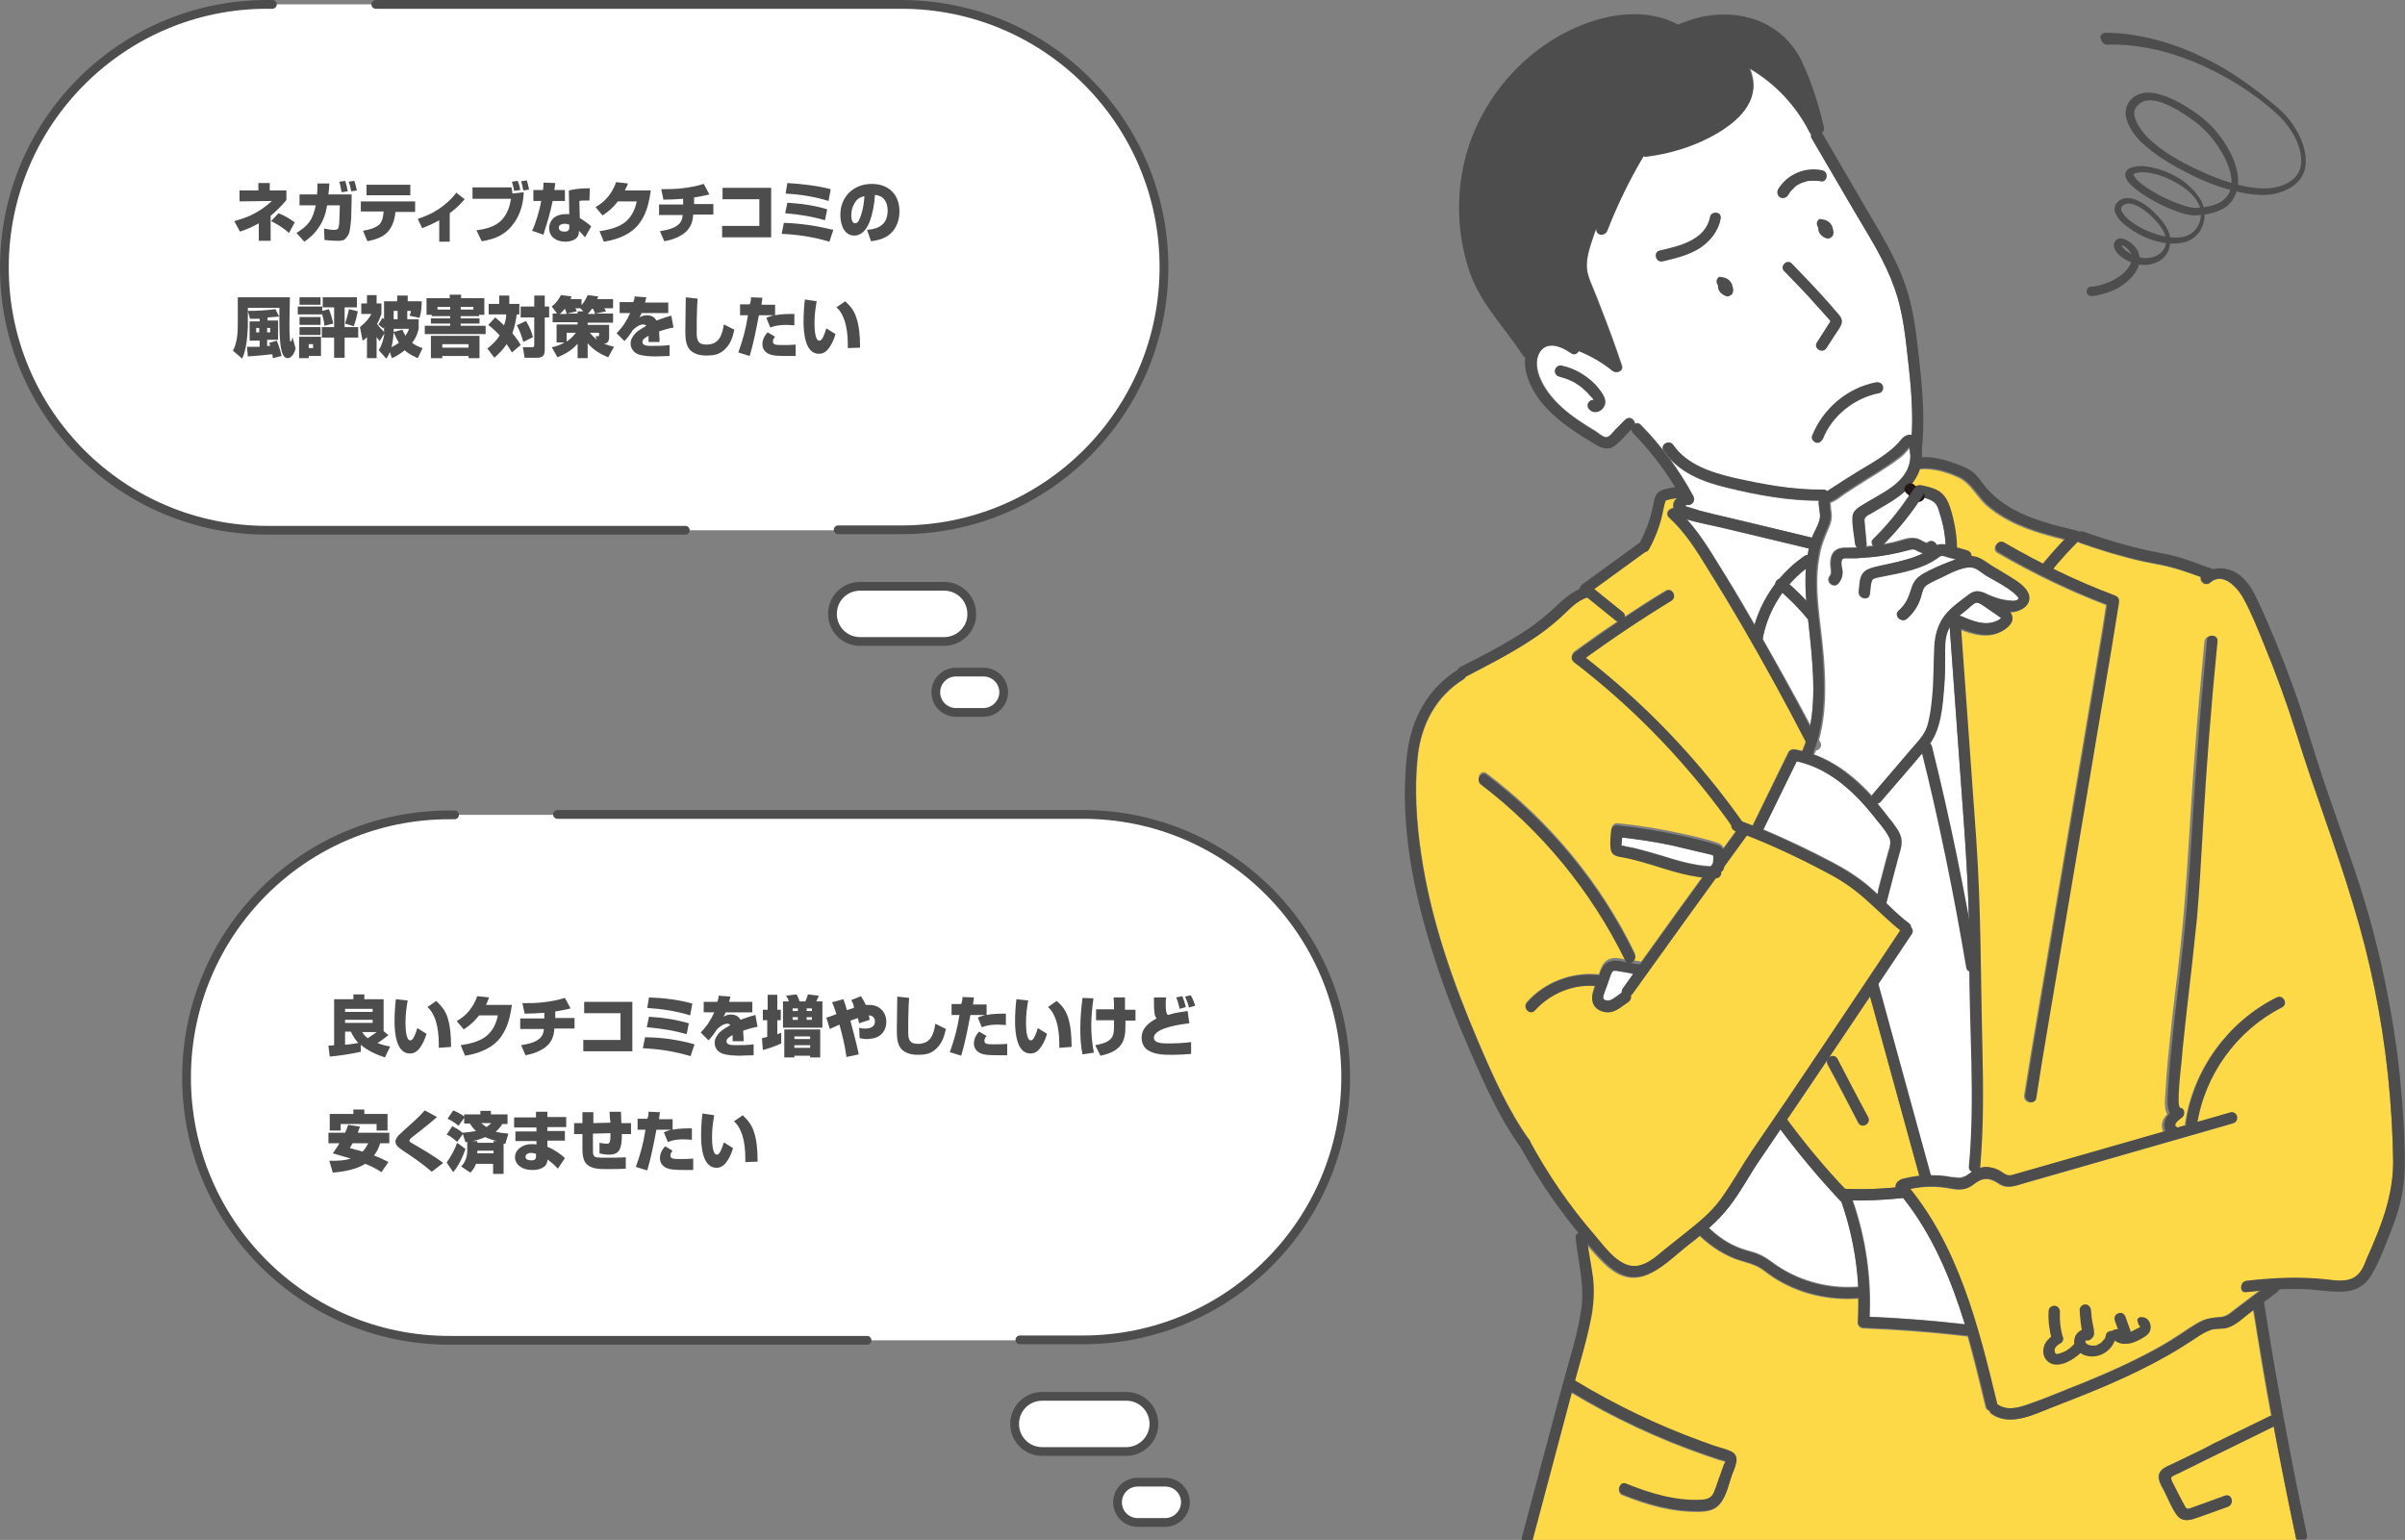 <?xml version="1.0" encoding="utf-8"?>
<!-- Generator: Adobe Illustrator 28.1.0, SVG Export Plug-In . SVG Version: 6.00 Build 0)  -->
<svg version="1.1" id="レイヤー_1" xmlns="http://www.w3.org/2000/svg" xmlns:xlink="http://www.w3.org/1999/xlink" x="0px"
	 y="0px" viewBox="0 0 549.2 351.7" style="enable-background:new 0 0 549.2 351.7;" xml:space="preserve">
<rect x="0" y="0" width="549.2" height="351.7" fill="#808080" stroke="none"/>
<style type="text/css">
	.st0{fill:#FFFFFF;}
	.st1{fill:#FDD947;}
	.st2{fill:#4D4D4D;}
	.st3{fill:#231815;}
	.st4{fill:none;stroke:#4D4D4D;stroke-width:2;stroke-linecap:round;stroke-miterlimit:10;}
	.st5{fill:#FFFFFF;stroke:#4D4D4D;stroke-width:2;stroke-miterlimit:10;}
	.st6{enable-background:new    ;}
	.st7{fill:#4D4D4D;stroke:#4D4D4D;stroke-width:0.425;stroke-miterlimit:10;}
</style>
<g>
	<g>
		<path class="st0" d="M362.9,93.4c-0.5-0.5-0.5-1.3,0-1.8c0.2-0.2,0.6-0.4,0.9-0.4c-0.1-0.2-0.3-0.4-0.4-0.6c-0.1-0.1,0,0-0.1-0.1
			s-0.2-0.2-0.3-0.3c-0.2-0.2-0.3-0.4-0.5-0.6c-0.4-0.4-0.8-0.7-1.2-1.1c-0.3-0.2-0.2-0.2-0.5-0.4c-0.2-0.1-0.4-0.3-0.6-0.4
			c-0.4-0.3-0.9-0.6-1.4-0.8c-0.8-0.4-1.8-0.7-2.8-1c-0.7-0.2-1.1-0.9-0.9-1.6s0.9-1,1.6-0.9c2.8,0.6,5.4,2.1,7.5,4.2
			c0.5,0.5,1,1.1,1.4,1.7c0.5,0.7,1,1.5,1,2.4C366.6,93.5,364.3,94.9,362.9,93.4z"/>
		<path class="st0" d="M364,91.7L364,91.7L364,91.7z"/>
		<path class="st0" d="M388.3,56.5c-2.6,1.7-5.7,2.4-8.6,3.1c-1.6,0.4-2.3-2.1-0.7-2.5c4.5-1,10.5-2.4,11.5-7.7
			c0.1-0.7,1-1.1,1.6-0.9c0.7,0.2,1,0.9,0.9,1.6C392.4,52.8,390.6,55,388.3,56.5z"/>
		<path class="st0" d="M415.7,41.4c-0.2,0-0.4-0.1-0.6-0.1H415c-0.1,0-0.2,0-0.3,0c-0.4,0-0.8,0-1.2,0h-0.2c-0.1,0-0.1,0-0.2,0
			c-0.2,0-0.4,0.1-0.6,0.1c-0.2,0.1-0.4,0.1-0.6,0.2c-0.1,0-0.2,0.1-0.3,0.1c0,0-0.1,0-0.1,0.1c-0.3,0.2-0.7,0.3-1,0.5
			c-0.2,0.1-0.3,0.2-0.5,0.3l0,0c0,0,0,0-0.1,0c-0.1,0.1-0.1,0.1-0.2,0.2c-0.3,0.3-0.6,0.6-0.9,0.9c0,0,0,0-0.1,0.1
			s-0.1,0.1-0.2,0.2c-0.1,0.2-0.2,0.4-0.4,0.6c-0.3,0.6-1.2,0.8-1.8,0.5c-0.6-0.4-0.8-1.2-0.5-1.8c2-3.5,6.3-5.3,10.2-4.4
			c0.7,0.2,1.1,0.9,0.9,1.6C417,41.2,416.3,41.6,415.7,41.4z"/>
		<path class="st0" d="M418.4,54c-0.1,0.1-0.2,0.2-0.4,0.3c-0.3,0.2-0.7,0.3-1,0.1c-0.2-0.1-0.3-0.1-0.5-0.2
			c-0.1-0.1-0.3-0.2-0.4-0.3c-0.2-0.1-0.3-0.3-0.5-0.5c-0.2-0.3-0.4-0.8-0.4-1.2l-0.1-0.1c-0.1-0.1-0.1-0.3-0.2-0.5
			c0-0.2,0-0.3,0-0.5c0.1-0.3,0.3-0.6,0.6-0.8c0.3-0.2,0.7-0.2,1-0.1c0.7,0.2,1.3,0.7,1.6,1.3c0.1,0.2,0.2,0.4,0.2,0.6
			c0,0.1,0.1,0.2,0.1,0.3c0,0.2,0.1,0.4,0.1,0.6c0,0.2,0,0.4-0.1,0.6C418.6,53.7,418.5,53.8,418.4,54z"/>
		<path class="st0" d="M395.5,67.2c-0.1,0.1-0.2,0.2-0.4,0.3c-0.3,0.2-0.7,0.3-1,0.1c-0.2-0.1-0.3-0.1-0.5-0.2
			c-0.1-0.1-0.3-0.2-0.4-0.3c-0.2-0.1-0.3-0.3-0.5-0.5c-0.2-0.3-0.4-0.8-0.4-1.2l-0.1-0.1c-0.1-0.1-0.1-0.3-0.2-0.5
			c0-0.2,0-0.3,0-0.5c0.1-0.3,0.3-0.6,0.6-0.8c0.3-0.2,0.7-0.2,1-0.1c0.7,0.2,1.3,0.7,1.6,1.3c0.1,0.2,0.2,0.4,0.2,0.6
			c0,0.1,0.1,0.2,0.1,0.3c0,0.2,0.1,0.4,0.1,0.6s0,0.4-0.1,0.6C395.7,66.9,395.6,67,395.5,67.2z"/>
		<path class="st0" d="M418.9,76.7c-0.6,0.9-1.2,1.9-1.8,2.8c-0.9,1.4-3.1,0.1-2.2-1.3c1-1.6,2-3.1,3-4.7c0,0,0-0.1,0.1-0.1
			c-0.1-0.1-0.1-0.2-0.2-0.2c-0.3-0.3-0.6-0.7-0.9-1c-0.6-0.7-1.2-1.4-1.9-2.1c-2.4-2.8-5-5.4-7.6-8.1c-1.2-1.2,0.6-3,1.8-1.8
			c2.9,3,5.8,6,8.6,9.2c0.7,0.8,1.3,1.5,2,2.3s1.1,1.6,0.6,2.6C420,75.1,419.4,75.9,418.9,76.7z"/>
		<path class="st0" d="M429.1,89.8c-5.6,1.1-10.7,5.1-12.8,10.4c-0.3,0.6-0.9,1.1-1.6,0.9c-0.6-0.2-1.2-0.9-0.9-1.6
			c2.5-6.2,8-10.9,14.6-12.2c0.7-0.1,1.4,0.2,1.6,0.9C430.2,88.9,429.8,89.7,429.1,89.8z"/>
		<path class="st0" d="M488.9,305.8c-1.1,0.6-2.2,1.1-3.4,1.1c-0.9,0.1-1.9-0.2-2.7-0.8c-0.6,1.8-2.3,3.3-4.1,3.6
			c-1.2,0.2-2.4,0.1-3.4-0.5c-0.1-0.1-0.2-0.1-0.3-0.2c-1,0.9-2.1,1.6-3.3,2.1c-1.3,0.5-2.9,0.8-4.1-0.2c-1-0.8-1.3-2.1-1-3.3
			c0.2-1,0.9-1.8,1.7-2.4c-0.5-1.9-0.7-3.8-0.6-5.7c0-0.7,0.6-1.3,1.3-1.3c0.7,0,1.3,0.6,1.3,1.3c-0.1,2,0.1,4,0.7,5.9
			c0.2,0.5-0.1,1.2-0.6,1.4c-0.6,0.3-1.1,0.8-1.3,1.3c0,0.1,0,0.1,0,0.1c0,0.1,0,0.1,0,0.2c0,0.2,0,0.2,0,0.1c0,0.1,0,0.2,0.1,0.3
			c-0.1-0.2,0.1,0.2,0.1,0.2c-0.1-0.1,0.1,0,0.1,0.1c0.5,0.1,1.4-0.3,1.9-0.5c0.8-0.4,1.4-0.9,2-1.5c0.1-0.1,0.2-0.1,0.3-0.2
			c-0.1-0.3-0.1-0.7,0-1c0.2-1,0.9-1.8,1.8-2.1c-0.3-1.5-0.5-3-0.6-4.6c0-0.7,0.6-1.3,1.3-1.3c0.7,0,1.2,0.6,1.3,1.3
			c0.1,0.9,0.1,1.7,0.2,2.6v0.1c0,0.1,0,0.2,0.1,0.4c0,0.2,0.1,0.4,0.1,0.6c0.1,0.4,0.2,0.9,0.2,1.3c0.1,0.4,0,0.7-0.2,1l0,0
			c-0.2,0.6-0.9,1.1-1.5,0.9l0,0c0,0,0,0-0.1,0.1c0,0,0,0.1-0.1,0.1v0.1l0,0v0.1l0,0l0.1,0.1c0.1,0.1,0.1,0.1,0.2,0.2l0,0l0,0
			c0.1,0,0.2,0.1,0.3,0.1c0,0,0.1,0.1,0.2,0.1s0.3,0.1,0.4,0.1l0,0l0,0c0.1,0,0.2,0,0.4,0c0.1,0,0.2,0,0.3,0h0.1
			c0.2,0,0.5-0.1,0.6-0.2c-0.2,0.1-0.2,0.1,0,0c0.1,0,0.1-0.1,0.2-0.1s0.2-0.1,0.2-0.1c0.1-0.1,0.2-0.1,0.3-0.2l0,0l0,0
			c0.2-0.1,0.3-0.3,0.5-0.5c0,0,0,0,0.1-0.1l0,0c0-0.1,0.1-0.2,0.2-0.2c0.1-0.1,0.1-0.2,0.2-0.3l0,0l0,0c0.1-0.2,0.1-0.5,0.2-0.7
			c0.1-0.7,1-1.1,1.6-0.9c0.1,0,0.2,0.1,0.3,0.2c0,0,0,0,0-0.1c0.3-0.3,0.8-0.4,1.2-0.3c-0.3-0.7-0.5-1.4-0.8-2.2
			c-0.1-0.3,0-0.7,0.1-1c0.2-0.3,0.5-0.5,0.8-0.6s0.7-0.1,1,0.1s0.5,0.4,0.6,0.8c0.4,1,0.7,2.1,1.1,3.1c0,0.1,0,0.2,0,0.3l0,0h0.1
			c0.2-0.1,0.3-0.2,0.5-0.2c0.3-0.2,0.6-0.3,1-0.5c0,0,0.2-0.1,0.4-0.2l0,0c-0.4-0.2-0.7-0.6-0.7-1.1c0-0.7,0.6-1.3,1.3-1.3
			c1.4,0,2.2,1.4,2,2.7C491,304.6,489.9,305.3,488.9,305.8z"/>
		<path class="st0" d="M488.7,302.9L488.7,302.9L488.7,302.9z"/>
		<path class="st0" d="M488.6,303L488.6,303C488.6,302.9,488.6,303,488.6,303C488.6,302.9,488.6,302.9,488.6,303
			C488.6,302.9,488.6,302.9,488.6,303C488.6,302.9,488.6,303,488.6,303z"/>
		<path class="st0" d="M488.6,302.9L488.6,302.9C488.7,302.9,488.7,302.9,488.6,302.9z"/>
		<path class="st1" d="M349.6,146.2c-4.7,3.1-9.8,5.7-14.8,8.3l0,0c-0.1,0.2-0.2,0.4-0.5,0.6c-6.3,3.9-9.7,10.3-10.5,17.6
			c-0.8,7.4-0.3,15.2,0.8,22.5c2.2,14.9,7.2,29.1,13.1,42.9c3.3,7.7,6.7,15.4,11.6,22.3c0.2,0.3,0.3,0.6,0.2,0.8
			c4.1,7.5,9,14.5,14.6,21c2.4,2.8,5.9,7.9,10.1,6.9c2.1-0.5,3.8-1.9,5.4-3.3c1.6-1.3,3.3-2.6,4.9-3.9c3-2.4,6.1-4.8,8.4-8
			c2.6-3.6,4.8-7.6,7.3-11.3c5.3-7.7,10.6-15.5,15.8-23.3c6-9,12-17.9,18-26.9c-2.5-2-4.8-4.3-7.2-6.5c-2.8-2.6-5.7-4.7-9.1-6.5
			c-6.1-3.2-12.4-6.2-18.8-8.8c-1.8,2.5-3.6,4.9-5.3,7.4c-0.1,0.4-0.3,0.7-0.6,0.9c0.1,0.7-0.3,1.3-1.1,1.4
			c-6.4,8.8-12.8,17.6-19.1,26.5c-0.1,0.2-0.3,0.3-0.4,0.4c0,0.5-0.2,0.9-0.6,1.2c-1.4,0.9-2.7,2.2-4.4,2.3
			c-1.5,0.1-3.3-0.7-3.7-2.3c-0.3-1,0-1.9,0.3-2.8c0.1-0.2,0.1-0.4,0.2-0.6c-5.1-0.4-10.3,1.7-13.7,5.6c-1.1,1.2-2.9-0.6-1.8-1.8
			c4.1-4.6,10.3-6.9,16.4-6.3c0.2-0.7,0.5-1.5,0.9-2.2c0.6-0.9,1.4-1.4,2.5-1.5c0.9-0.1,1.8,0.2,2.7,0.3c0-0.1-0.1-0.1-0.1-0.2
			c-7.7-15.7-19-29.5-32.9-40.1c-1.3-1,0-3.2,1.3-2.2c14.3,10.8,26,24.9,33.8,41c0.3,0.7,0,1.4-0.5,1.7c0.7,0.1,1.3,0.2,2,0.3
			c4.7-6.6,9.4-13.1,14.2-19.7c-4-0.5-7.9-1.7-11.8-2.9c-2.4-0.7-4.7-1.4-7.2-1.8c-1.1-0.2-2-0.6-2.1-1.9c-0.2-1.3,0-2.7,0.1-4
			c0-0.6,0.6-1.4,1.3-1.3c5,0.5,10,1.3,14.9,2.4c2.4,0.5,4.8,1.1,7.2,1.8c0.9,0.3,1.8,0.5,2.2,1.4c1-1.4,2-2.7,3-4.1
			c-0.1-0.1-0.2-0.2-0.3-0.3l-0.1-0.1c-0.3-0.2-0.5-0.4-0.5-0.7c-10.1-14.2-22.3-26.9-36.1-37.5c-0.8-0.6-0.8-1.6,0-2.2
			c3.3-2.4,6.7-4.8,10.2-7.1c-0.2-0.1-0.5-0.1-0.7-0.3c-2.1-1.7-4.3-3.5-6.4-5.2c0,0,0,0-0.1,0c-2.5,0.8-4.2,2.9-6.1,4.6
			C354.1,142.9,351.9,144.6,349.6,146.2z"/>
		<path class="st0" d="M449.7,218.3c0.1-15.9-1.4-31.8-2.5-47.7c-0.7-9.2-1.3-18.4-2-27.6c-0.2,0.3-0.4,0.7-0.5,1.1
			c-0.7,1.8-0.6,3.8-0.6,5.7c0,2.3,0,4.6-0.2,6.9c-0.4,4.7-0.7,10-3.8,13.8c-3.5,4.2-7.1,8.3-10.7,12.5c-0.2,0.3-0.5,0.4-0.7,0.4
			c0.9,1.1,1.8,2.3,2.7,3.4c1,1.4,2.5,2.9,2.8,4.7c0.3,1.9-0.6,4-1.1,5.8c-0.6,2.1-1.1,4.3-1.7,6.4c-0.4,1.6-2.9,0.9-2.5-0.7
			c0.5-1.8,0.9-3.5,1.4-5.3c0.2-0.9,0.5-1.8,0.7-2.6c0.2-0.9,0.7-2,0.7-2.9c-0.1-1.6-1.9-3.4-2.9-4.6c-1.1-1.4-2.2-2.8-3.3-4.1
			c-4.1-4.6-9.2-8.4-15.2-9.7c-2.5,5.2-5.1,10.4-7.6,15.6c5.4,2.3,10.7,4.8,15.8,7.5c3.2,1.7,6.2,3.6,8.9,6c2.9,2.5,5.4,5.4,8.5,7.7
			c0.4,0.3,0.5,0.7,0.5,1.1c0.4,0.4,0.5,0.9,0.1,1.5c-2.6,3.8-5.1,7.6-7.7,11.4l0.1,0.1c4,14.5,7.9,29,11.9,43.5c0.3,0,0.6,0,0.9,0
			c1.1,0,2.2,0.1,3.3,0.3c1.3,0.2,2.6,0.8,3.7,0c0.5-0.3,0.9-0.7,1.4-0.9c-0.4-0.2-0.7-0.5-0.7-1.1
			C451,250.5,449.6,234.4,449.7,218.3z"/>
		<path class="st0" d="M435.3,112.5c-0.1-0.1-0.2-0.2-0.2-0.3c-0.5,0.4-1,0.9-1.5,1.2c-2,1.5-4.2,2.6-6.3,3.9
			c-0.4,0.2-0.9,0.4-1.2,0.8c-0.5,0.5-0.2,1.1-0.2,1.8c0.1,1.4,0.3,2.9,0.4,4.3c0,0.2,0,0.4-0.1,0.5c0.5,0,0.9-0.1,1.4-0.1
			c-0.3-0.5-0.4-1.1,0.1-1.5c3.1-3,5.8-6.4,8.2-9.9C435.8,112.9,435.5,112.7,435.3,112.5z"/>
		<path class="st0" d="M439.4,113.6c-0.1,0.2-0.2,0.5-0.3,0.6c-0.2,0.2-0.6,0.4-0.9,0.4h-0.1c-2.3,3.4-5,6.7-7.9,9.6
			c0.9-0.2,1.9-0.3,2.8-0.6c1.2-0.3,2.6-0.9,3.9-0.8c0.6,0,1.2,0.2,1.7,0.5c0.3,0.1,1.2,0.8,1.5,0.5c0.9-0.7,2-0.1,2.2,0.8
			c0.7-0.2,1.3-0.3,2-0.2c-0.1-2.5-0.6-4.9-1.3-7.3c-0.3-1.1-0.6-2.2-1.7-2.8C440.7,114,440.1,113.8,439.4,113.6z"/>
		<path class="st0" d="M443.4,131.8c-1.1,0.5-2.2,1-3.2,1.6c-1.2,0.7-1.2,1.9-1.6,3.1c-0.6,1.9-1.7,3.5-3.2,4.8
			c-1.2,1.1-3.1-0.7-1.8-1.8c1.8-1.6,2.3-3.2,3-5.4c0.7-2.1,2.3-2.9,4.1-3.8c1.9-0.9,3.9-1.8,5.9-2.5c-0.5-0.1-1-0.3-1.6-0.4
			c-0.5-0.1-1-0.4-1.5-0.4s-0.8,0.3-1.2,0.6c-1.7,1.2-3.7,2-5.7,2.6s-4.1,1-6.1,1.4c-0.8,0.2-2.1,0.3-2.8,0.7
			c-0.7,0.5-0.6,2.7-0.8,3.5c-0.2,1.6-2.7,0.9-2.5-0.7c0.2-1.2,0.1-2.8,0.8-3.9c0.6-1,1.7-1.3,2.7-1.6c2.4-0.6,4.9-1,7.2-1.7
			c1.2-0.3,2.3-0.7,3.4-1.2c0.2-0.1,0.5-0.2,0.7-0.4c-0.1,0-0.2,0-0.3,0c-0.5-0.1-1-0.4-1.4-0.6c-0.8-0.4-1.2-0.2-2,0
			c-2.6,0.7-5.2,1.2-7.9,1.5c-1.3,0.1-2.6,0.2-3.8,0.3c-0.7,0-1.4,0-2.1,0c-0.4,0-0.9-0.1-1.2,0.3c-0.4,0.7,0,1.9,0.1,2.7
			c0,1.1-0.3,2-1,2.8c-1.1,1.2-2.9-0.6-1.8-1.8c0.5-0.6,0.1-1.9,0.1-2.6c0-0.9,0.1-1.9,0.6-2.6c0.6-0.9,1.6-1.2,2.6-1.2s2,0,3-0.1
			c-0.1-0.2-0.2-0.4-0.3-0.6c-0.2-1.9-0.7-4.1-0.6-6.1c0.1-1.8,1.9-2.5,3.3-3.4c3.1-1.9,6.8-3.5,8.8-6.7c0.8-1.3,1.2-2.7,1.1-4.3
			c-0.1-0.2-0.2-0.4-0.2-0.8c0-0.2,0-0.3,0.1-0.5c0-0.2-0.1-0.3-0.1-0.4l0,0c-0.1,0.1-0.1,0.2-0.2,0.3c-0.6,0.7-1.2,1.4-2,2
			c-3.2,2.5-6.8,4.5-10.2,6.7c-0.9,0.6-1.7,1.1-2.6,1.7c-0.7,0.5-1.8,1.4-2.6,1.7c-0.2,0.1-0.3,0.2-0.5,0.3c0-0.4,0-0.5,0-0.3
			c-0.1,0.2,0,0.5,0,0.7c0,0.7,0.1,1.3,0.2,2c0.1,1.1-0.1,2.1-0.6,3.2c-0.8,1.9-1.6,3.7-2,5.7c-1.7,7.8,0.2,15.9,0.8,23.8
			c0.5,6.3,0.6,12.9-1.1,19c0.1,0.2,0.2,0.3,0.3,0.5c0.5,0.9-0.2,1.8-1,1.9c-0.1,0.3-0.2,0.6-0.4,0.9c5.2,1.9,9.6,5.4,13.3,9.5
			c0-0.2,0.1-0.4,0.3-0.6c2.9-3.4,5.8-6.8,8.8-10.3c1.3-1.5,2.8-3,3.5-4.9c0.7-2.2,1-4.6,1.2-6.8c0.4-3.9,0.3-7.8,0.5-11.7
			c0.2-3.4,1.2-6.2,3.8-8.6c1.2-1.1,2.6-2.1,3.9-3.1c1.1-0.9,2.1-1,3.4-0.5c0.2,0,0.3,0.1,0.5,0.2c0.1,0,0.1,0.1,0.2,0.1
			c1.7,0.8,3.5,1.4,5.3,1.5c0.7,0.1,1.8,0.2,2.2-0.5c0.1-0.2,0.1,0.1-0.1-0.3c-0.3-0.4-0.7-0.7-1-1c-1.8-1.5-4-2.6-6.1-3.8
			c-1.2-0.7-2.4-2-3.8-2C447.8,129.5,445.2,130.9,443.4,131.8z"/>
		<path class="st0" d="M412.4,129.9c-1.4,1.1-2.6,2.3-3.8,3.6c1.3,1.2,2.6,2.4,3.9,3.8C412.3,134.8,412.3,132.3,412.4,129.9z"/>
		<path class="st0" d="M413.6,148.3c-0.2-2.3-0.5-4.5-0.7-6.8c-1.8-2.2-3.7-4.2-5.9-6.1c-2.2,3.1-3.8,6.6-4.5,10.4
			c3.7,6.5,7.4,13.1,10.9,19.7C414.5,159.9,414.1,153.9,413.6,148.3z"/>
		<path class="st0" d="M400.7,142.6c1-3.3,2.6-6.4,4.7-9.2c0-0.4,0.1-0.7,0.4-0.9c0.2-0.2,0.4-0.3,0.6-0.3c1.7-2,3.5-3.7,5.7-5.2
			c0.3-0.2,0.5-0.2,0.8-0.2c0.1-0.5,0.2-1,0.3-1.5c-6.5-1.5-12.9-3.1-19.4-4.6c-2.8-0.7-5.8-1.2-8.5-2c2.5,2.8,4.6,5.9,6.5,9.1
			c2.8,4.5,5.6,9,8.2,13.6C400.2,141.7,400.5,142.2,400.7,142.6z"/>
		<path class="st0" d="M457,141.2C457,141.2,457.1,141.2,457,141.2L457,141.2z"/>
		<path class="st0" d="M456.9,141.1c-0.3-0.1-0.6-0.4-0.9-0.6c-1.3-0.9-2.6-1.8-3.9-2.7c-0.3-0.2-0.6-0.3-1-0.2
			c-0.6,0.2-1.7,1.3-2.2,1.7c-0.6,0.4-1.1,0.9-1.6,1.3c0.2,0,0.3,0.1,0.5,0.1c2.4,1,5.3,2.3,7.9,1.2
			C456,141.9,456.8,141.5,456.9,141.1L456.9,141.1z"/>
		<path class="st1" d="M427,227.5c-3.2,4.7-6.3,9.4-9.5,14.1c0.5-0.6,1.5-0.7,2,0.2c2.3,4.4,4.6,8.9,7,13.3c0.8,1.5-1.4,2.8-2.2,1.3
			c-2.3-4.4-4.6-8.9-7-13.3c-0.2-0.4-0.2-0.8,0-1.2c-3.1,4.6-6.2,9.2-9.3,13.8c4.1,5.5,8.5,10.8,13.2,15.8c0,0,0,0,0.1,0
			c3.9,0.2,7.8,0.1,11.6-0.3c-0.1-0.7,0.3-1.4,0.9-1.6c0.1-0.2,0.3-0.3,0.6-0.4c1.3-0.3,2.6-0.6,3.9-0.7
			C434.5,254.9,430.8,241.2,427,227.5z"/>
		<path class="st0" d="M434.6,273.6c-3.8,0.4-7.7,0.6-11.5,0.5c3,8.5,4.3,17.6,3.9,26.6c7.3,0.3,14.5,0.9,21.7,1.7
			C445.5,292.1,441.4,282.1,434.6,273.6z"/>
		<path class="st0" d="M420.5,274.4c-0.1-0.1-0.2-0.1-0.3-0.2c-4.8-5.2-9.4-10.6-13.6-16.3c-1.5,2.2-2.9,4.4-4.4,6.5
			c-2.6,3.7-4.7,7.9-7.5,11.4c-1.3,1.7-2.8,3.2-4.4,4.6c2.1,2,4.4,3.6,7.1,4.6c1.5,0.6,3.1,0.8,4.5,1.5c1.4,0.6,2.6,1.6,3.9,2.5
			c5.5,3.7,12.1,5.3,18.6,4.8C424,287.2,422.7,280.7,420.5,274.4z"/>
		<path class="st0" d="M391.2,195.4c-0.1-0.2-1.4-0.4-1.7-0.5c-0.4-0.1-0.9-0.2-1.3-0.3c-2.1-0.5-4.2-1-6.3-1.5
			c-3.8-0.8-7.6-1.4-11.5-1.8c0,0.1,0,0.2,0,0.3c0,0.3-0.2,1.2-0.1,1.6c0.1-0.2,0.9,0.1,1.1,0.1c0.5,0.1,1.1,0.2,1.6,0.3
			c2.1,0.5,4.1,1.1,6.2,1.7c3.8,1.2,7.5,2.3,11.5,2.5c0.2-0.2,0.3-0.5,0.5-0.7C391.2,196.5,391.3,195.6,391.2,195.4z"/>
		<path class="st0" d="M369.6,221.8c-0.3-0.1-0.5-0.1-0.8-0.1s-0.4,0-0.5,0.1l-0.1,0.1c-0.1,0.1-0.1,0.2-0.2,0.4
			c-0.1,0.1-0.1,0.2-0.1,0.2c-0.1,0.2-0.1,0.3-0.2,0.5c-0.3,0.8-0.5,1.5-0.8,2.3s-0.6,1.5-0.8,2.3c0,0.1,0,0.2,0,0.3
			c0,0,0.1,0.1,0,0.1c0,0,0,0,0,0.1c0,0,0.2,0.2,0,0.1c0.1,0.1,0.2,0.1,0.2,0.1s0.1,0.1,0.2,0.1s0.2,0,0.3,0.1c0,0,0.2,0,0.3,0h0.1
			c0,0,0,0,0.1,0s0.3-0.1,0.4-0.1c0.3-0.1,0.6-0.3,0.9-0.5c0.6-0.4,1.2-0.8,1.7-1.3c0-0.2,0.1-0.5,0.2-0.7c0.8-1.1,1.6-2.3,2.4-3.4
			C371.9,222.2,370.8,222,369.6,221.8z"/>
		<path class="st0" d="M366.1,227.9L366.1,227.9C366.1,228,366.1,228,366.1,227.9z"/>
		<path class="st0" d="M366.1,227.9L366.1,227.9L366.1,227.9L366.1,227.9L366.1,227.9z"/>
		<path class="st0" d="M380.2,114.4C380.2,114.4,380.1,114.4,380.2,114.4C380,114.5,380.2,114.4,380.2,114.4z"/>
		<path class="st1" d="M380.2,114.4c0,0,0,0-0.1,0.2s-0.1,0.4-0.2,0.6c-0.4,1.8-0.7,3.5-1.3,5.2c-0.6,1.7-1.3,3.4-2.2,5
			c-0.2,0.3-0.5,0.5-0.7,0.6c-3.9,2.8-7.8,5.7-11.7,8.5c2.2,1.8,4.4,3.6,6.6,5.3c0.3,0.3,0.4,0.7,0.3,1.1c3.1-2.1,6.2-4.1,9.4-6
			c1.4-0.9,2.7,1.3,1.3,2.2c-6.7,4.1-13.2,8.5-19.6,13.1c13.6,10.7,25.6,23.2,35.6,37.3c0.9,0.3,1.7,0.7,2.6,1
			c2.7-5.6,5.5-11.2,8.2-16.8c0.3-0.5,0.9-0.7,1.4-0.6c0.6,0.1,1.1,0.2,1.7,0.4c0.3-0.8,0.6-1.5,0.9-2.3
			c-4.6-8.8-9.4-17.5-14.5-26.1c-2.6-4.5-5.3-8.9-8.1-13.4c-2.5-4.1-5.1-8.2-8.7-11.5c-1-0.9,0-2.2,1-2.1c-0.2-0.8-0.1-1.6,0.7-2.3
			c0.1-0.1,0.1-0.1,0.2-0.1c-0.1,0-0.2,0-0.3,0c-0.4,0-0.8,0.1-1.4,0.2C381.1,114.1,380.6,114.2,380.2,114.4z"/>
		<path class="st0" d="M435.9,83.9c-0.7-6.2-1.2-12.6-3.4-18.5c-2.1-5.9-5.6-11.4-8.8-16.8c-3.3-5.7-6.7-11.4-10-17.1
			c-0.3-0.4-0.2-0.9,0-1.2c-0.1-0.1-0.2-0.2-0.3-0.3c-3.1-6.1-7.9-11.2-13.8-14.6c0.7,1.8,1.1,3.6,0.7,5.6c-0.6,2.9-2.7,5.3-4.9,7.1
			c-5.4,4.2-12.7,6.7-19.4,7.5c-0.2,0-0.4,0-0.6-0.1c-3.2,5.4-6,11.1-8.3,17.1c-0.5,1.3-2.5,1.2-2.5-0.3c0-0.1,0-0.2,0-0.3
			c-0.2,0.7-0.5,1.4-0.7,2c-0.7,2.1-1.4,4.1-1.5,6.3c-0.1,1.7,0.5,3.3,1.2,4.9c0.8,1.9,1.6,3.9,2.3,5.8c1.6,4.1,3.1,8.2,4.5,12.4
			c0.5,1.3-1.2,2-2.1,1.2c-2.4-1.8-5-3.3-7.7-4.5c-0.3,0.6-1,0.9-1.7,0.5c-1.4-0.9-3.3-2-5.1-1.7c-1.8,0.3-2.7,2.1-2.8,3.7
			c-0.1,3.2,2,6.5,4,8.7c2.1,2.4,4.7,4.2,7.4,5.9c0.7,0.4,1.4,0.9,2.1,1.3c0.6,0.4,1.5,1.2,2.2,1.3c0.9,0.1,1.7-1.1,2.2-1.7
			c0.8-0.8,1.5-1.5,2.3-2.3c0.9-0.9,2.1-0.1,2.2,0.9c0.4-0.2,0.9-0.1,1.3,0.3c4.7,4.8,8.8,10.3,12,16.3c0.6,1.1-0.6,2.1-1.5,1.9
			c-0.1,0.2-0.2,0.3-0.3,0.4c-0.1,0,3.1,0.9,3.2,1c1.1,0.3,2.1,0.5,3.2,0.8c2.5,0.6,5.1,1.2,7.6,1.8c5,1.2,9.9,2.4,14.9,3.6
			c0.6-1.5,1.6-3.1,1.8-4.5c0.1-1.1-0.3-2.4-0.3-3.5c0-0.2,0-0.3,0.1-0.4c-7.1,0-14.2-1.3-21.1-3c-5.5-1.3-11.1-3.5-14.4-8.4
			c-0.9-1.4,1.3-2.6,2.2-1.3c3.1,4.5,8.7,6.3,13.8,7.5c6.7,1.5,13.6,2.8,20.4,2.7c0.5,0,0.8,0.2,1,0.5c0.1-0.1,0.2-0.2,0.4-0.2
			c1.9-1.2,3.8-2.5,5.8-3.7c3.6-2.3,8-4.4,10.7-7.8c0.6-0.8,1.5-1.3,2.4-1.1C436.9,94.2,436.5,89,435.9,83.9z"/>
		<path class="st1" d="M513,292.6c6.1-0.7,12.3-1,18.4-0.3c2.3,0.3,5.3,0.7,7.1-1.2c1-1,1.5-2.4,2-3.7c0.7-1.5,1.3-2.9,1.9-4.4
			c2.4-5.7,4.1-11.5,4.1-17.7c-0.1-6.6-0.5-13.2-1.2-19.8c-1.4-13.2-4.1-26.4-8-39.1c-3.9-13-8.8-25.6-12.8-38.5
			c-2.2-7-4.7-13.9-7.5-20.7c-1.4-3.4-2.8-7-4.6-10.3c-1.3-2.5-4.7-6.4-7.7-3.8c-1.1,0.9-2.5-0.2-2.2-1.3c-1.9-0.7-3.8-1.4-5.7-1.9
			c-2.4-0.7-4.8-1.1-7.3-1.6c-5-1.1-9.9-2.6-14.7-4.3c-0.2-0.1-0.3-0.2-0.4-0.3c-2,2-3.9,4.1-5.7,6.3c4.6,2.2,9.3,4.3,14,6.1
			c0.7,0.3,1,0.8,0.9,1.6c-2.1,13.4-4.5,26.8-6.7,40.2c-3.1,18.4-6.2,36.8-9.3,55.2c-1,5.9-2,11.9-2.9,17.8
			c-0.3,1.6-2.7,0.9-2.5-0.7c2.1-13.4,4.5-26.8,6.7-40.2c3.1-18.4,6.2-36.8,9.3-55.2c0.9-5.5,1.9-11.1,2.7-16.6
			c-8.6-3.3-16.9-7.3-24.8-11.9c-1.4-0.8-0.1-3,1.3-2.2c2.9,1.7,5.9,3.3,8.9,4.8c1.6-1.9,3.2-3.8,5-5.6c-6.4-1.6-12.8-3.5-17.8-7.9
			c-2.1-1.9-3.5-4.9-6.1-6.2c-2.7-1.3-6.1-2.3-9.1-2c-0.4,1.3-1,2.4-1.8,3.4c0.1,0.1,0.3,0.1,0.4,0.3c0.1,0.1,0.3,0.2,0.4,0.4
			c0.3-0.2,0.7-0.3,1.1-0.3c1.4,0.3,2.8,0.6,4,1.3c1.4,0.9,2.1,2.2,2.6,3.7c1,3,1.6,6.2,1.6,9.3c0.8,0.2,1.6,0.5,2.4,0.7
			c0.6,0.2,0.9,0.7,0.9,1.2c0.7,0,1.3,0.2,2,0.5c1,0.5,2,1.3,3,1.9c1.2,0.7,2.4,1.4,3.5,2.1c1.6,1,4.3,2.5,4.7,4.6
			c0.4,2.4-2.2,3.6-4.1,3.6c-0.1,0-0.2,0-0.3,0c0.5,0.6,0.7,1.3,0.4,2.1c-0.3,0.9-1.1,1.6-1.9,2.1c-3.1,1.9-6.6,0.9-9.7-0.3
			c1.1,16.1,2.3,32.2,3.4,48.2c1.1,15.8,1,31.6,1.4,47.4c0.2,9.1,0.3,18.2-0.5,27.3c0,0.1,0,0.1-0.1,0.2c0.6-0.2,1.2-0.3,2-0.3
			c0.9,0.1,1.7,0.3,2.5,0.7c1.2,0.6,1.7,1.5,3.2,1.1c10.5-3,20.9-6,31.4-9c1.1-0.3,2.1-0.6,3.2-0.9c-0.3-0.6-0.4-1.3-0.3-2
			c0.2-0.8,0.6-1.5,1.2-2c-0.8-1.4-0.5-3.7-0.4-5.1c0.2-3.6,0.5-7.2,0.9-10.8c0.7-7.4,1.7-14.7,2.5-22.1c1.6-14.8,2.1-29.6,3.3-44.5
			c0.6-8.5,1.4-17,2.2-25.5c0.2-1.6,2.7-1.6,2.6,0c-1.4,14-2.5,28-3.3,42c-0.4,7.1-0.8,14.2-1.4,21.3c-0.7,6.9-1.5,13.9-2.3,20.8
			c-0.4,3.9-0.9,7.8-1.2,11.7c-0.1,1.2-1.3,10.6-0.3,10.8c1.2,0.2,1.1,1.8,0.3,2.3c-0.3,0.2-2.1,1.5-1.2,2c0.1,0.1,0.1,0.1,0.2,0.2
			c0.7-0.2,1.5-0.4,2.2-0.6c-0.1-0.2-0.1-0.4,0-0.6c1.8-12.1,9.7-23,20.7-28.5c1.5-0.7,2.8,1.5,1.3,2.2c-10.2,5.1-17.4,15-19.4,26.2
			c2.5-0.7,5-1.4,7.5-2.2c1.6-0.5,2.3,2,0.7,2.5c-10.6,3-21.1,6.1-31.7,9.1c-5.2,1.5-10.5,3-15.7,4.5c-2.1,0.6-4.1,1.5-6,0.2
			c-2.2-1.5-3.8-1.5-5.9,0.2c-2.1,1.6-3.9,1.1-6.3,0.7c-2.7-0.4-5.5-0.3-8.2,0.3c11.2,14,15.7,31.9,19.8,49c0,0,0,0,0,0.1
			c0.1,0,0.1,0.1,0.2,0.1c2.4,1.6,5.4,0.5,7.9-0.4c2.8-1,5.5-2.1,8.2-3.2c5.6-2.2,11.1-4.5,16.4-7.2c2.6-1.3,5.2-2.7,7.7-4.3
			c2.3-1.4,4.4-3.1,6.8-4.2c1.3-0.5,2.5-0.6,3.9-0.7s2.4-1,3.4-1.8c1.8-1.4,3.7-2.8,5.5-4.2c-1,0.1-2.1,0.2-3.1,0.3
			C511.4,295.3,511.4,292.8,513,292.6z"/>
		<path class="st1" d="M509.5,351.7c5,0,10,0,15,0c-0.1-0.1-0.2-0.3-0.2-0.4c-1.8-8.5-3.5-16.9-5.1-25.5c-6.7,3.3-13.3,6.5-20,9.8
			c-0.8,0.4-1.6,0.8-2.5,1.2c-1.1,0.5-1.2,0.6-0.7,1.7c0.9,1.7,1.7,3.4,2.6,5c0.4,0.7,0.5,1.3,1.4,1c0.8-0.3,1.7-0.6,2.5-0.9
			c1.8-0.7,3.7-1.3,5.5-2c1.6-0.6,2.2,1.9,0.7,2.5c-2.2,0.8-4.4,1.6-6.7,2.4c-1.7,0.6-3.5,1.3-4.9-0.4c-1.2-1.6-2-3.7-2.9-5.5
			c-0.8-1.5-2.1-3.4-0.6-4.9c0.7-0.7,1.7-1,2.5-1.4c1-0.5,2.1-1,3.1-1.5c2.1-1,4.2-2,6.2-3.1c4.3-2.1,8.6-4.2,12.9-6.3
			c0.1,0,0.2,0,0.3-0.1c-1.5-8-2.8-16-4.1-24.1c-0.3,0.2-0.7,0.5-1,0.7c-1.7,1.3-3.5,3.2-5.8,3.5c-1.1,0.1-2.2,0-3.2,0.4
			c-1.1,0.4-2.1,1-3.1,1.7c-2,1.3-4,2.6-6.1,3.8c-8.5,4.9-17.7,8.6-26.8,12.1c-4.1,1.6-9.5,4.4-13.7,1.6c-0.3-0.2-0.5-0.5-0.6-0.8
			c-0.4-0.1-0.7-0.4-0.8-0.8c-1.3-5.4-2.6-10.8-4.1-16.2c-0.1,0-0.3,0.1-0.4,0c-7.8-0.9-15.6-1.5-23.4-1.8c-0.7,0-1.3-0.6-1.3-1.3
			c0.1-1.8,0.1-3.7,0.1-5.5c-6.8,0.5-13.8-1.1-19.5-4.9c-1.4-0.9-2.6-2.1-4.2-2.7c-1.6-0.7-3.4-1-5-1.7c-2.8-1.2-5.3-2.9-7.5-5
			c-0.9,0.8-1.9,1.5-2.8,2.2c-3.1,2.4-6.3,5.8-10.1,7c-4.3,1.3-7.5-1.3-10.2-4.2c-0.9-0.9-1.7-1.9-2.6-2.9c0.3,2.3,0.8,4.6,1.1,6.9
			c0.4,2.8,0.3,5.6-0.1,8.5c-0.8,5.3-2.4,10.5-3.9,15.7c0.1,0,0.2,0,0.3,0.1c9.1,5.5,18.7,10.1,28.6,13.7c1.2,0.4,2.4,0.9,3.7,1.3
			c1,0.3,2.2,0.6,3.2,1.1c2.2,1.1,0.7,3.7,0.1,5.4c-0.7,2-1.2,4.5-2.5,6.2c-1.2,1.7-3.1,2-5.1,2c-6,0.1-11.8-1.6-17.3-3.8
			c-1.5-0.6-0.8-3.1,0.7-2.5c5.4,2.2,11.3,4,17.2,3.7c1.4-0.1,2.3-0.4,2.9-1.7c0.6-1.4,1-2.9,1.6-4.4c0.2-0.6,0.4-1.2,0.6-1.7
			c0.3-0.9,0.8-1-0.1-1.2c-1.3-0.3-2.7-0.9-4-1.3c-10.7-3.7-20.9-8.5-30.6-14.3c-3,11.3-6,22.6-9,33.9c10.9,0,21.7,0,32.6,0
			C424.8,351.7,467.2,351.7,509.5,351.7z"/>
		<path class="st0" d="M440.2,170.5l-11.4,12.9l3,8.9l-1.9,14.1l6.5,5.4l-7.5,12.9l10.7,45c0,0,8.8-1.4,9.3-1.1s0.7,1.6,1.4-0.9
			c0.7-2.6,0.5-42.2,0.3-42.8s-4.2-23.4-4.2-23.4L440.2,170.5z"/>
		<path class="st2" d="M416,30.2c3.4,5.9,6.9,11.8,10.3,17.7c3.2,5.5,6.6,10.9,8.7,16.9c2.1,5.9,2.7,12.3,3.4,18.6
			c0.7,6.6,1.2,13.2,0.4,19.8c-0.2,1.6-2.8,1.6-2.6,0c0.8-6.4,0.4-12.8-0.3-19.2c-0.7-6.2-1.2-12.6-3.4-18.5
			c-2.1-5.9-5.6-11.4-8.8-16.8c-3.3-5.7-6.7-11.4-10-17.1C413,30,415.2,28.7,416,30.2L416,30.2z"/>
		<path class="st2" d="M433.6,139.4c1.8-1.6,2.3-3.2,3-5.4c0.7-2.1,2.3-2.9,4.1-3.8c2-1,4.1-1.8,6.2-2.6c1.8-0.6,3.5-1,5.3-0.1
			c1,0.5,2,1.3,3,1.9c1.2,0.7,2.4,1.4,3.5,2.1c1.6,1,4.3,2.5,4.7,4.6c0.4,2.4-2.2,3.6-4.1,3.6c-2.4,0-4.8-0.8-6.9-1.7
			c-0.4-0.2-0.8-0.4-1.2-0.3c-0.6,0.2-1.7,1.3-2.2,1.7c-1.7,1.3-3.4,2.7-4.2,4.8c-0.7,1.8-0.6,3.8-0.6,5.7c0,2.3,0,4.6-0.2,6.9
			c-0.4,4.7-0.7,10-3.8,13.8c-3.5,4.2-7.1,8.3-10.7,12.5c-1.1,1.3-2.9-0.6-1.8-1.8c2.9-3.4,5.8-6.8,8.8-10.3c1.3-1.5,2.8-3,3.5-4.9
			c0.7-2.2,1-4.6,1.2-6.8c0.4-3.9,0.3-7.8,0.5-11.7c0.2-3.4,1.2-6.2,3.8-8.6c1.2-1.1,2.6-2.1,3.9-3.1s2.3-1.1,3.7-0.4
			c1.7,0.8,3.7,1.5,5.6,1.7c0.7,0.1,1.8,0.2,2.2-0.5c0.1-0.2,0.1,0.1-0.1-0.3c-0.3-0.4-0.7-0.7-1-1c-1.8-1.5-4-2.6-6.1-3.8
			c-1.2-0.7-2.4-2-3.8-2c-2.1,0-4.7,1.4-6.5,2.3c-1.1,0.5-2.2,1-3.2,1.6c-1.2,0.7-1.2,1.9-1.6,3.1c-0.6,1.9-1.7,3.5-3.2,4.8
			C434.1,142.3,432.3,140.5,433.6,139.4L433.6,139.4z"/>
		<path class="st2" d="M448.7,128.3c-1.2-0.3-2.4-0.7-3.6-1c-0.5-0.1-1-0.4-1.5-0.4s-0.8,0.3-1.2,0.6c-1.7,1.2-3.7,2-5.7,2.6
			s-4.1,1-6.1,1.4c-0.8,0.2-2.1,0.3-2.8,0.7c-0.7,0.5-0.6,2.7-0.8,3.5c-0.2,1.6-2.7,0.9-2.5-0.7c0.2-1.2,0.1-2.8,0.8-3.9
			c0.6-1,1.7-1.3,2.7-1.6c2.4-0.6,4.9-1,7.2-1.7c1.2-0.3,2.3-0.7,3.4-1.2s2-1.3,3.1-1.9s2.2-0.5,3.4-0.2c1.4,0.4,2.8,0.8,4.2,1.2
			C450.9,126.3,450.3,128.7,448.7,128.3L448.7,128.3z"/>
		<path class="st2" d="M441.9,125.7c-0.8,0.7-1.8,0.9-2.8,0.6c-0.5-0.1-1-0.4-1.4-0.6c-0.8-0.4-1.2-0.2-2,0
			c-2.6,0.7-5.2,1.2-7.9,1.5c-1.3,0.1-2.6,0.2-3.8,0.3c-0.7,0-1.4,0-2.1,0c-0.4,0-0.9-0.1-1.2,0.3c-0.4,0.7,0,1.9,0.1,2.7
			c0,1.1-0.3,2-1,2.8c-1.1,1.2-2.9-0.6-1.8-1.8c0.5-0.6,0.1-1.9,0.1-2.6c0-0.9,0.1-1.9,0.6-2.6c0.6-0.9,1.6-1.2,2.6-1.2
			c1.3,0,2.7,0,4-0.1c2.7-0.2,5.3-0.6,7.9-1.2c1.2-0.3,2.6-0.9,3.9-0.8c0.6,0,1.2,0.2,1.7,0.5c0.3,0.1,1.2,0.8,1.5,0.5
			C441.3,122.8,443.2,124.6,441.9,125.7L441.9,125.7z"/>
		<path class="st2" d="M411.4,172.1c3.3-7.3,2.9-16,2.2-23.8c-0.7-8.4-2.6-16.8,0-25.1c0.5-1.6,1.8-3.4,2-5c0.1-1.1-0.3-2.4-0.3-3.5
			c0.1-1.5,1.1-2,2.3-2.8c1.9-1.2,3.8-2.5,5.8-3.7c3.6-2.3,8-4.4,10.7-7.8c0.9-1.1,2.2-1.6,3.4-0.6c1.3,1.1,1.5,3.3,1.4,4.9
			c-0.2,3.7-2.5,6.6-5.4,8.7c-2,1.5-4.2,2.6-6.3,3.9c-0.4,0.2-0.9,0.4-1.2,0.8c-0.5,0.5-0.2,1.1-0.2,1.8c0.1,1.4,0.3,2.9,0.4,4.3
			c0.2,1.6-2.4,1.6-2.6,0c-0.2-1.9-0.7-4.1-0.6-6.1c0.1-1.8,1.9-2.5,3.3-3.4c3.1-1.9,6.8-3.5,8.8-6.7c0.8-1.3,1.2-2.8,1.1-4.3
			c0-0.2-0.1-1.4-0.3-1.6c-0.1-0.1,0.8-1-0.2,0.2c-0.6,0.7-1.2,1.4-2,2c-3.2,2.5-6.8,4.5-10.2,6.7c-0.9,0.6-1.7,1.1-2.6,1.7
			c-0.7,0.5-1.8,1.4-2.6,1.7c-0.2,0.1-0.3,0.2-0.5,0.3c0-0.4,0-0.5,0-0.3c-0.1,0.2,0,0.5,0,0.7c0,0.7,0.1,1.3,0.2,2
			c0.1,1.1-0.1,2.1-0.6,3.2c-0.8,1.9-1.6,3.7-2,5.7c-1.7,7.8,0.2,15.9,0.8,23.8c0.6,7.9,0.6,16.2-2.7,23.5
			C413,174.9,410.8,173.6,411.4,172.1L411.4,172.1z"/>
		<path class="st2" d="M453.2,135.5c1.7,1.2,3.5,2.3,5.1,3.5c0.9,0.7,1.5,1.7,1.2,2.8c-0.3,0.9-1.1,1.6-1.9,2.1
			c-3.5,2.2-7.7,0.6-11.1-0.9c-0.6-0.3-0.8-1.2-0.5-1.8c0.4-0.7,1.1-0.7,1.8-0.5c2.4,1,5.3,2.3,7.9,1.2c0.3-0.1,1.2-0.5,1.3-0.9
			c0,0.1,0.2,0.1-0.1,0c-0.3-0.1-0.6-0.4-0.9-0.6c-1.4-0.9-2.8-1.9-4.1-2.8c-0.6-0.4-0.8-1.1-0.5-1.8
			C451.8,135.3,452.6,135.1,453.2,135.5L453.2,135.5z"/>
		<path class="st2" d="M416.4,114.3c-7.4,0.1-14.9-1.2-22.1-3c-5.5-1.3-11.1-3.5-14.4-8.4c-0.9-1.4,1.3-2.6,2.2-1.3
			c3.1,4.5,8.7,6.3,13.8,7.5c6.7,1.5,13.6,2.8,20.4,2.7C418,111.7,418,114.3,416.4,114.3L416.4,114.3z"/>
		<path class="st2" d="M356.7,83.5c2.8,0.6,5.4,2.1,7.5,4.2c0.5,0.5,1,1.1,1.4,1.7c0.5,0.7,1,1.5,1,2.4c0,1.8-2.3,3.2-3.7,1.7
			c-0.5-0.5-0.5-1.3,0-1.8s1.3-0.5,1.8,0c-0.1-0.1-0.3-0.1-0.4-0.2c-0.2,0-0.2,0-0.1,0s0.1,0-0.1,0l-0.1,0.1c0.1-0.1,0.1-0.1,0,0
			c0-0.2,0.1,0,0,0.1c0,0,0,0.1,0-0.1s0-0.1-0.1-0.2c-0.1-0.3-0.3-0.5-0.5-0.7c-0.1-0.1,0,0-0.1-0.1s-0.2-0.2-0.3-0.3
			c-0.2-0.2-0.3-0.4-0.5-0.6c-0.4-0.4-0.8-0.7-1.2-1.1c-0.3-0.2-0.2-0.2-0.5-0.4c-0.2-0.1-0.4-0.3-0.6-0.4c-0.4-0.3-0.9-0.6-1.4-0.8
			c-0.8-0.4-1.8-0.7-2.8-1c-0.7-0.2-1.1-0.9-0.9-1.6S356.1,83.3,356.7,83.5L356.7,83.5z"/>
		<path class="st2" d="M392.9,50.1c-0.5,2.7-2.4,5-4.6,6.5c-2.6,1.7-5.7,2.4-8.6,3.1c-1.6,0.4-2.3-2.1-0.7-2.5
			c4.5-1,10.5-2.4,11.5-7.7c0.1-0.7,1-1.1,1.6-0.9C392.8,48.7,393.1,49.4,392.9,50.1L392.9,50.1z"/>
		<path class="st2" d="M415.7,41.4c-0.2,0-0.4-0.1-0.6-0.1c0.2,0,0,0-0.1,0s-0.2,0-0.3,0c-0.4,0-0.8,0-1.2,0c0,0-0.3,0-0.1,0
			c-0.1,0-0.2,0-0.2,0c-0.2,0-0.4,0.1-0.6,0.1c-0.2,0.1-0.4,0.1-0.6,0.2c-0.1,0-0.2,0.1-0.3,0.1c0,0-0.3,0.1-0.1,0
			c-0.4,0.2-0.7,0.3-1,0.5c-0.2,0.1-0.3,0.2-0.5,0.3s0.2-0.2-0.1,0.1c-0.1,0.1-0.1,0.1-0.2,0.2c-0.3,0.3-0.6,0.6-0.9,0.9
			c-0.1,0.1-0.1,0.1,0,0c-0.1,0.1-0.1,0.2-0.2,0.3c-0.1,0.2-0.2,0.4-0.4,0.6c-0.3,0.6-1.2,0.8-1.8,0.5c-0.6-0.4-0.8-1.2-0.5-1.8
			c2-3.5,6.3-5.3,10.2-4.4c0.7,0.2,1.1,0.9,0.9,1.6C417,41.2,416.3,41.6,415.7,41.4L415.7,41.4z"/>
		<path class="st2" d="M416.7,50.2c0.7,0.2,1.3,0.7,1.6,1.3c0.1,0.2,0.2,0.4,0.2,0.6c0,0.1,0.1,0.2,0.1,0.3c0,0.2,0.1,0.4,0.1,0.6
			c0,0.2,0,0.4-0.1,0.6c0,0.2-0.1,0.3-0.2,0.4c-0.1,0.1-0.2,0.2-0.4,0.3c-0.3,0.2-0.7,0.3-1,0.1c-0.2-0.1-0.3-0.1-0.5-0.2
			c-0.1-0.1-0.3-0.2-0.4-0.3c-0.2-0.1-0.3-0.3-0.5-0.5c-0.3-0.4-0.4-0.9-0.4-1.4c0-0.3,0.1-0.7,0.4-0.9c0.1-0.1,0.3-0.2,0.4-0.3
			c0.2-0.1,0.3-0.1,0.5-0.1c0.3,0,0.7,0.1,0.9,0.4c0.2,0.2,0.4,0.6,0.4,0.9c0,0.1,0,0.1,0,0.2c0-0.1,0-0.2,0-0.3
			c0,0.1,0,0.2,0.1,0.3c0-0.1-0.1-0.2-0.1-0.3c0,0.1,0.1,0.2,0.2,0.3c-0.1-0.1-0.1-0.2-0.2-0.3c0.1,0.1,0.1,0.2,0.2,0.2
			c-0.1-0.1-0.2-0.1-0.3-0.2c0.1,0.1,0.2,0.1,0.2,0.1c-0.1,0-0.2-0.1-0.3-0.1l0,0c-0.5,0.3-1.1,0.6-1.6,0.9v-0.1c0,0.1,0,0.2,0,0.3
			c0-0.1,0-0.3,0-0.4c0,0.1,0,0.2,0,0.3c0-0.1-0.1-0.3-0.1-0.4c0,0.1,0.1,0.2,0.1,0.3c-0.1-0.1-0.1-0.2-0.2-0.4
			c0.1,0.1,0.1,0.2,0.2,0.3c-0.1-0.1-0.2-0.2-0.3-0.3c0.1,0.1,0.2,0.1,0.3,0.2c-0.1-0.1-0.2-0.1-0.3-0.2c0.1,0,0.2,0.1,0.3,0.1
			c0,0-0.1,0-0.1-0.1c-0.3-0.1-0.6-0.3-0.8-0.6c-0.1-0.1-0.1-0.3-0.2-0.5c0-0.2,0-0.3,0-0.5c0.1-0.3,0.3-0.6,0.6-0.8
			C416,50.1,416.4,50.1,416.7,50.2L416.7,50.2z"/>
		<path class="st2" d="M393.8,63.4c0.7,0.2,1.3,0.7,1.6,1.3c0.1,0.2,0.2,0.4,0.2,0.6c0,0.1,0.1,0.2,0.1,0.3c0,0.2,0.1,0.4,0.1,0.6
			s0,0.4-0.1,0.6c0,0.2-0.1,0.3-0.2,0.4s-0.2,0.2-0.4,0.3c-0.3,0.2-0.7,0.3-1,0.1c-0.2-0.1-0.3-0.1-0.5-0.2
			c-0.1-0.1-0.3-0.2-0.4-0.3c-0.2-0.1-0.3-0.3-0.5-0.5c-0.3-0.4-0.4-0.9-0.4-1.4c0-0.3,0.1-0.7,0.4-0.9c0.1-0.1,0.3-0.2,0.4-0.3
			c0.2-0.1,0.3-0.1,0.5-0.1c0.3,0,0.7,0.1,0.9,0.4c0.2,0.2,0.4,0.6,0.4,0.9c0,0.1,0,0.1,0,0.2c0-0.1,0-0.2,0-0.3
			c0,0.1,0,0.2,0.1,0.3c0-0.1-0.1-0.2-0.1-0.3c0,0.1,0.1,0.2,0.2,0.3c-0.1-0.1-0.1-0.2-0.2-0.3c0.1,0.1,0.1,0.2,0.2,0.2
			c-0.1-0.1-0.2-0.1-0.3-0.2c0.1,0.1,0.2,0.1,0.2,0.1c-0.1,0-0.2-0.1-0.3-0.1l0,0c-0.5,0.3-1.1,0.6-1.6,0.9v-0.1c0,0.1,0,0.2,0,0.3
			c0-0.1,0-0.3,0-0.4c0,0.1,0,0.2,0,0.3c0-0.1-0.1-0.3-0.1-0.4c0,0.1,0.1,0.2,0.1,0.3c-0.1-0.1-0.1-0.2-0.2-0.4
			c0.1,0.1,0.1,0.2,0.2,0.3c-0.1-0.1-0.2-0.2-0.3-0.3c0.1,0.1,0.2,0.1,0.3,0.2c-0.1-0.1-0.2-0.1-0.3-0.2c0.1,0,0.2,0.1,0.3,0.1
			c0,0-0.1,0-0.1-0.1c-0.3-0.1-0.6-0.3-0.8-0.6c-0.1-0.1-0.1-0.3-0.2-0.5c0-0.2,0-0.3,0-0.5c0.1-0.3,0.3-0.6,0.6-0.8
			C393.1,63.3,393.5,63.3,393.8,63.4L393.8,63.4z"/>
		<path class="st2" d="M409.2,60.2c2.9,3,5.8,6,8.6,9.2c0.7,0.8,1.3,1.5,2,2.3s1.1,1.6,0.6,2.6c-0.4,0.9-1,1.6-1.5,2.4
			c-0.6,0.9-1.2,1.9-1.8,2.8c-0.9,1.4-3.1,0.1-2.2-1.3c1-1.6,2-3.1,3-4.7c0.1-0.1,0.5-0.5,0.2-0.2c0,0.2,0,0.3-0.1,0.1
			c-0.1-0.1-0.1-0.2-0.2-0.3c-0.3-0.3-0.6-0.7-0.9-1c-0.6-0.7-1.2-1.4-1.9-2.1c-2.4-2.8-5-5.4-7.6-8.1
			C406.3,60.8,408.1,59,409.2,60.2L409.2,60.2z"/>
		<path class="st2" d="M429.1,89.8c-5.6,1.1-10.7,5.1-12.8,10.4c-0.3,0.6-0.9,1.1-1.6,0.9c-0.6-0.2-1.2-0.9-0.9-1.6
			c2.5-6.2,8-10.9,14.6-12.2c0.7-0.1,1.4,0.2,1.6,0.9C430.2,88.9,429.8,89.7,429.1,89.8L429.1,89.8z"/>
		<path class="st2" d="M416.5,29c-1.2-5.1-2.8-10.3-5.1-15.1c-1.9-3.9-5-7-9-8.8c-3.6-1.6-7.7-2.1-11.7-1.6
			c-1.9,0.2-3.8,0.7-5.6,1.4c-0.6,0.2-1.2,0.4-1.9,0.7c-7.4-3.9-16.2-2.5-23.6,0.8c-12.9,5.8-22.7,18-25.5,31.9
			c-1.6,7.9-1.1,16.4,1.6,24.1c2.5,7.1,8,12.5,12,18.7c0.2,0.3,0.4,0.4,0.6,0.5c-0.3,2.3,0.4,4.7,1.4,6.7c1.4,2.9,3.6,5.3,6.1,7.4
			s5.3,3.9,8.2,5.6c1.4,0.9,3,1.7,4.6,0.6s2.9-2.9,4.3-4.2c1.2-1.2-0.6-3-1.8-1.8c-0.8,0.8-1.5,1.5-2.3,2.3
			c-0.6,0.6-1.4,1.8-2.2,1.7c-0.7-0.1-1.6-0.9-2.2-1.3c-0.7-0.4-1.4-0.9-2.1-1.3c-2.7-1.7-5.2-3.6-7.4-5.9c-2.1-2.3-4.2-5.5-4-8.7
			c0.1-1.7,1-3.4,2.8-3.7c1.8-0.3,3.6,0.7,5.1,1.7c0.7,0.5,1.4,0.1,1.7-0.5c2.8,1.1,5.4,2.6,7.7,4.5c0.9,0.7,2.6,0.1,2.1-1.2
			c-1.4-4.2-2.9-8.3-4.5-12.4c-0.8-2-1.5-3.9-2.3-5.8c-0.7-1.6-1.2-3.1-1.2-4.9c0.1-2.2,0.8-4.3,1.5-6.3c0.2-0.7,0.5-1.4,0.7-2
			c0,0.1,0,0.2,0,0.3c0,1.5,2,1.6,2.5,0.3c2.3-5.9,5.1-11.6,8.3-17c0.2,0.1,0.4,0.1,0.6,0.1c6.7-0.8,14-3.3,19.4-7.5
			c2.3-1.8,4.4-4.2,4.9-7.1c0.4-2,0-3.9-0.8-5.6c5.9,3.4,10.7,8.5,13.8,14.6c0.3,0.6,0.8,0.7,1.2,0.6
			C415.6,30.9,416.8,30.2,416.5,29z M358.5,77C358.5,77,358.4,77,358.5,77C358.4,77,358.5,77,358.5,77z M364.2,47.4L364.2,47.4
			L364.2,47.4z M383.3,9.3L383.3,9.3L383.3,9.3z M385,7.8L385,7.8L385,7.8z M385.3,7.6L385.3,7.6L385.3,7.6z M366.7,80.3L366.7,80.3
			L366.7,80.3L366.7,80.3z"/>
		<path class="st2" d="M374.7,97.1c4.7,4.8,8.8,10.3,12,16.3c0.8,1.5-1.4,2.8-2.2,1.3c-3.1-5.8-7-11.1-11.6-15.8
			C371.8,97.7,373.6,95.9,374.7,97.1L374.7,97.1z"/>
		<path class="st2" d="M413.2,125.3c-6.5-1.6-13-3.1-19.5-4.7c-3-0.7-6.1-1.2-9-2.2c-1.9-0.6-3.6-2.9-1.7-4.6
			c1.2-1.1,3.1,0.7,1.8,1.8c-0.1,0,3.1,0.9,3.2,1c1.1,0.3,2.1,0.5,3.2,0.8c2.5,0.6,5.1,1.2,7.6,1.8c5,1.2,10,2.4,15,3.6
			C415.5,123.2,414.8,125.7,413.2,125.3L413.2,125.3z"/>
		<path class="st2" d="M413.3,129.2c-5.7,4-9.6,10.1-10.8,16.9c-0.3,1.6-2.8,0.9-2.5-0.7c1.4-7.5,5.8-14.1,12-18.4
			C413.4,126,414.7,128.2,413.3,129.2L413.3,129.2z"/>
		<path class="st2" d="M407.6,132.5c2.6,2.2,5,4.6,7.2,7.3c0.4,0.5,0.5,1.3,0,1.8c-0.5,0.4-1.4,0.6-1.8,0c-2.2-2.7-4.6-5.1-7.2-7.3
			c-0.5-0.4-0.5-1.4,0-1.8C406.3,132,407,132,407.6,132.5L407.6,132.5z"/>
		<path class="st2" d="M428.4,205.5c0.8-3.1,1.6-6.1,2.4-9.2c0.4-1.6,1.4-3.7,0.5-5.2c-0.9-1.7-2.4-3.4-3.6-4.9
			c-4.8-5.9-10.7-11.2-18.4-12.5c0.5-0.2,1-0.4,1.4-0.6c-2.8,5.6-5.5,11.3-8.3,16.9c-0.7,1.5-2.9,0.2-2.2-1.3
			c2.8-5.6,5.5-11.3,8.3-16.9c0.3-0.5,0.9-0.7,1.4-0.6c8.5,1.4,15.1,7.5,20.3,14.1c1.2,1.6,2.7,3.2,3.6,5s0.3,3.5-0.2,5.2
			c-0.9,3.5-1.9,7.1-2.8,10.7C430.4,207.8,428,207.1,428.4,205.5L428.4,205.5z"/>
		<path class="st2" d="M412.5,169.7c-4.7-9.1-9.6-18-14.7-26.9c-2.6-4.4-5.2-8.8-7.9-13.1c-2.5-4.1-5.1-8.2-8.7-11.5
			c-1.2-1.1,0.6-2.9,1.8-1.8c3.5,3.2,6.1,7.2,8.6,11.2c2.8,4.4,5.4,8.9,8,13.4c5.2,9,10.2,18.1,15,27.4
			C415.5,169.9,413.3,171.2,412.5,169.7L412.5,169.7z"/>
		<path class="st2" d="M383.7,113.8c-0.2-0.1,0,0,0.1,0c-0.1,0-0.2,0-0.2,0c-0.2,0-0.4,0-0.6,0c-0.4,0-0.8,0.1-1.4,0.2
			c-0.5,0.1-1,0.2-1.4,0.4c0.3-0.1,0,0,0,0c-0.1,0.1,0.1,0,0.1,0c0.1,0,0,0,0,0.2c-0.1,0.2-0.1,0.4-0.2,0.6
			c-0.4,1.8-0.7,3.5-1.3,5.2c-0.6,1.7-1.3,3.4-2.2,5c-0.8,1.5-3,0.2-2.2-1.3c0.9-1.8,1.7-3.6,2.3-5.5c0.3-0.9,0.5-1.9,0.7-2.8
			s0.3-1.9,0.8-2.8c0.6-1,1.9-1.3,3-1.5c1-0.2,2.4-0.6,3.4-0.2C385.9,111.8,385.3,114.3,383.7,113.8L383.7,113.8z"/>
		<path class="st2" d="M375.8,126c-4.4,3.2-8.8,6.4-13.2,9.6c0.1-0.7,0.2-1.3,0.3-2c2.6,2.1,5.2,4.2,7.8,6.3c0.5,0.4,0.5,1.4,0,1.8
			c-0.5,0.5-1.3,0.4-1.8,0c-2.6-2.1-5.2-4.2-7.8-6.3c-0.7-0.6-0.3-1.6,0.3-2c4.4-3.2,8.8-6.4,13.2-9.6c0.6-0.4,1.4-0.1,1.8,0.5
			C376.7,124.9,376.4,125.6,375.8,126L375.8,126z"/>
		<path class="st2" d="M381.7,137.2c-7.2,4.4-14.2,9.1-21,14.1c0-0.7,0-1.5,0-2.2c14.5,11.1,27.2,24.3,37.7,39.3
			c0.9,1.4-1.3,2.6-2.2,1.3c-10.2-14.6-22.6-27.6-36.7-38.4c-0.8-0.6-0.8-1.6,0-2.2c6.8-5,13.8-9.7,21-14.1
			C381.8,134.1,383.1,136.3,381.7,137.2L381.7,137.2z"/>
		<path class="st2" d="M391.1,198.1c0-0.6,0.3-2.4,0.1-2.7c-0.1-0.2-1.4-0.4-1.7-0.5c-0.4-0.1-0.9-0.2-1.3-0.3
			c-2.1-0.5-4.2-1-6.3-1.5c-4.2-0.9-8.4-1.5-12.7-2c0.4-0.4,0.9-0.9,1.3-1.3c0,0.6,0,1.2-0.1,1.8c0,0.3-0.2,1.5-0.1,1.8
			c-0.3-0.5,0.9-0.1,1.1,0c0.5,0.1,1.1,0.2,1.6,0.3c2.1,0.5,4.1,1.1,6.2,1.7c4.1,1.3,8.3,2.6,12.6,2.6c1.7,0,1.7,2.6,0,2.6
			c-5.1,0-9.9-1.6-14.7-3.1c-2.4-0.7-4.7-1.4-7.2-1.8c-1.1-0.2-2-0.6-2.1-1.9c-0.2-1.3,0-2.7,0.1-4c0-0.6,0.6-1.4,1.3-1.3
			c5,0.5,10,1.3,14.9,2.4c2.4,0.5,4.8,1.1,7.2,1.8c1,0.3,1.9,0.5,2.3,1.5c0.4,1.1,0.1,2.7,0.1,3.9
			C393.6,199.7,391.1,199.7,391.1,198.1L391.1,198.1z"/>
		<path class="st2" d="M434.6,213c-2.8-2.1-5.2-4.6-7.8-6.9c-2.8-2.6-5.7-4.7-9.1-6.5c-6.9-3.7-14.1-7.1-21.5-9.8
			c-1.5-0.6-0.9-3,0.7-2.5c7.4,2.7,14.6,6.2,21.6,9.8c3.2,1.7,6.2,3.6,8.9,6c2.9,2.5,5.4,5.4,8.5,7.7
			C437.2,211.7,435.9,214,434.6,213L434.6,213z"/>
		<path class="st2" d="M399.3,190.3c-8.9,12.2-17.7,24.4-26.5,36.7c-1,1.3-3.2,0.1-2.2-1.3c8.8-12.3,17.6-24.5,26.5-36.7
			C398.1,187.7,400.3,189,399.3,190.3L399.3,190.3z"/>
		<path class="st2" d="M374.2,222.5c-1.5-0.2-3.1-0.5-4.6-0.7c-0.3-0.1-0.5-0.1-0.8-0.1s-0.4,0-0.5,0.1l-0.1,0.1
			c-0.1,0.1-0.1,0.2-0.2,0.4c-0.1,0.1-0.1,0.2-0.1,0.2c-0.1,0.2-0.1,0.3-0.2,0.5c-0.3,0.8-0.5,1.5-0.8,2.3s-0.6,1.5-0.8,2.3
			c0,0.1,0,0.2,0,0.3c0,0.2,0,0,0,0s0.1,0.2,0,0.1c-0.1-0.2,0.2,0.2,0.1,0.1c-0.1-0.1,0.3,0.2,0,0.1c0.1,0.1,0.2,0.1,0.3,0.2
			c-0.2-0.1,0.1,0,0.1,0c0.1,0,0.2,0.1,0.4,0.1c-0.2,0,0.1,0,0.2,0s0.1,0,0.2,0c-0.1,0-0.1,0,0,0s0.3-0.1,0.4-0.1
			c0.3-0.1,0.6-0.3,0.9-0.5c0.6-0.4,1.2-0.9,1.8-1.3c0.6-0.4,1.4-0.1,1.8,0.5s0.1,1.4-0.5,1.8c-1.4,0.9-2.7,2.2-4.4,2.3
			c-1.5,0.1-3.3-0.7-3.7-2.3c-0.3-1,0-1.9,0.3-2.8c0.3-0.9,0.7-1.9,1-2.8c0.3-0.8,0.5-1.7,1-2.4c0.6-0.9,1.4-1.4,2.5-1.5
			c1-0.1,2.1,0.2,3.1,0.4c1.1,0.2,2.2,0.4,3.3,0.5c0.7,0.1,1.1,1,0.9,1.6C375.6,222.4,374.9,222.7,374.2,222.5L374.2,222.5z"/>
		<path class="st2" d="M436.6,213.3c-11.4,17.1-22.9,34.2-34.4,51.1c-2.6,3.7-4.7,7.9-7.5,11.4c-2.6,3.3-5.8,5.9-9.1,8.5
			c-3.1,2.4-6.3,5.8-10.1,7c-4.3,1.3-7.5-1.3-10.2-4.2c-7.2-7.7-13.3-16.3-18.3-25.5c-0.8-1.5,1.4-2.7,2.2-1.3
			c4.2,7.8,9.2,15.1,15,21.8c2.4,2.8,5.9,7.9,10.1,6.9c2.1-0.5,3.8-1.9,5.4-3.3c1.6-1.3,3.3-2.6,4.9-3.9c3-2.4,6.1-4.8,8.4-8
			c2.6-3.6,4.8-7.6,7.3-11.3c5.3-7.7,10.6-15.5,15.8-23.3c6.1-9.1,12.2-18.2,18.3-27.4C435.3,210.7,437.5,211.9,436.6,213.3
			L436.6,213.3z"/>
		<path class="st2" d="M362.4,136.5c-2.5,0.8-4.2,2.9-6.1,4.6c-2.1,1.9-4.3,3.6-6.7,5.1c-4.7,3.1-9.8,5.7-14.8,8.3
			c-1.5,0.7-2.8-1.5-1.3-2.2c5.2-2.6,10.4-5.3,15.2-8.5c2.4-1.6,4.6-3.4,6.7-5.4c1.9-1.8,3.8-3.4,6.3-4.3
			C363.2,133.5,363.9,136,362.4,136.5L362.4,136.5z"/>
		<path class="st2" d="M334.2,155.1c-6.3,3.9-9.7,10.3-10.5,17.6c-0.8,7.4-0.3,15.2,0.8,22.5c2.2,14.9,7.2,29.1,13.1,42.9
			c3.3,7.7,6.7,15.4,11.6,22.3c1,1.3-1.3,2.6-2.2,1.3c-4.7-6.6-7.9-13.9-11.1-21.2c-3.1-7.1-6-14.3-8.3-21.6
			c-4.8-14.7-8.1-30.9-6.3-46.5c0.9-8.1,4.7-15.2,11.7-19.5C334.3,152,335.6,154.2,334.2,155.1L334.2,155.1z"/>
		<path class="st2" d="M365.1,225.3c-5.4-0.8-11,1.5-14.6,5.5c-1.1,1.2-2.9-0.6-1.8-1.8c4.2-4.8,10.7-7.1,17-6.2
			c0.7,0.1,1.1,1,0.9,1.6C366.4,225.2,365.8,225.4,365.1,225.3L365.1,225.3z"/>
		<path class="st2" d="M371.1,219.3c-7.7-15.7-19-29.5-32.9-40.1c-1.3-1,0-3.2,1.3-2.2c14.3,10.8,26,24.9,33.8,41
			C374,219.5,371.8,220.8,371.1,219.3L371.1,219.3z"/>
		<path class="st2" d="M447.8,142.9c1.2,16.3,2.3,32.6,3.5,48.9c1.1,15.8,1,31.6,1.4,47.4c0.2,9.1,0.3,18.2-0.5,27.3
			c-0.1,1.6-2.7,1.6-2.6,0c1.5-16.1,0-32.2,0.1-48.3c0.1-15.9-1.4-31.8-2.5-47.7c-0.7-9.2-1.3-18.5-2-27.7
			C445.1,141.3,447.7,141.3,447.8,142.9L447.8,142.9z"/>
		<path class="st2" d="M510,256.5c-10.6,3-21.1,6.1-31.7,9.1c-5.2,1.5-10.5,3-15.7,4.5c-2.1,0.6-4.1,1.5-6,0.2
			c-2.2-1.5-3.8-1.5-5.9,0.2c-2.1,1.6-3.9,1.1-6.3,0.7c-3.1-0.5-6.3-0.2-9.4,0.6c-1.6,0.4-2.3-2.1-0.7-2.5c2.4-0.6,4.9-1,7.4-0.9
			c1.1,0,2.2,0.1,3.3,0.3c1.3,0.2,2.6,0.8,3.7,0c1.7-1.2,3-2.3,5.2-2.2c0.9,0.1,1.7,0.3,2.5,0.7c1.2,0.6,1.7,1.5,3.2,1.1
			c10.5-3,20.9-6,31.4-9c6.1-1.7,12.1-3.5,18.2-5.2C510.9,253.5,511.6,256,510,256.5L510,256.5z"/>
		<path class="st2" d="M435,270c12.2,14.2,16.8,32.8,21.1,50.6c0.4,1.6-2.1,2.3-2.5,0.7c-4.1-17.3-8.6-35.6-20.4-49.4
			C432.1,270.6,433.9,268.7,435,270L435,270z"/>
		<path class="st2" d="M520,295.1c-2.1,1.6-4.2,3.2-6.3,4.8c-1.7,1.3-3.5,3.2-5.8,3.5c-1.1,0.1-2.2,0-3.2,0.4
			c-1.1,0.4-2.1,1-3.1,1.7c-2,1.3-4,2.6-6.1,3.8c-8.5,4.9-17.7,8.6-26.8,12.1c-4.1,1.6-9.5,4.4-13.7,1.6c-1.4-0.9-0.1-3.1,1.3-2.2
			c2.4,1.6,5.4,0.5,7.9-0.4c2.8-1,5.5-2.1,8.2-3.2c5.6-2.2,11.1-4.5,16.4-7.2c2.6-1.3,5.2-2.7,7.7-4.3c2.3-1.4,4.4-3.1,6.8-4.2
			c1.3-0.5,2.5-0.6,3.9-0.7s2.4-1,3.4-1.8c2.7-2,5.4-4.1,8.1-6.1C520,291.9,521.3,294.1,520,295.1L520,295.1z"/>
		<path class="st2" d="M483.1,305.4c-0.3,2.1-2.2,3.9-4.3,4.3c-1.2,0.2-2.4,0.1-3.4-0.5c-1.2-0.7-2-2-1.7-3.4
			c0.3-1.5,1.8-2.6,3.3-2.2c0.6,0.2,1.1,0.9,0.9,1.6s-0.9,1.1-1.6,0.9c-0.1,0-0.1,0,0.1,0c-0.1,0-0.1,0,0.1,0c-0.1,0-0.1,0-0.2,0
			c0.2-0.1,0.2-0.1,0.1,0c0,0-0.1,0-0.1,0.1c0.1-0.1,0.2-0.1,0,0l-0.1,0.1c0.1-0.1,0.1-0.1,0.1-0.1s0,0.1-0.1,0.1
			c-0.1,0.1-0.1,0.1,0,0c0,0.1,0,0.1,0,0.2c0-0.2,0-0.2,0-0.1c0,0.3-0.1-0.2,0,0c0,0.1,0,0.1,0.1,0.2c-0.1-0.2-0.1-0.2,0,0
			c0,0.1,0.2,0.3,0,0.1c0.1,0.1,0.2,0.2,0.3,0.3c0.2,0.2-0.2-0.1,0.1,0c0.1,0.1,0.2,0.1,0.4,0.2c-0.3-0.1,0,0,0.1,0s0.3,0.1,0.4,0.1
			c0.3,0.1-0.2,0,0,0c0.1,0,0.2,0,0.4,0c0.1,0,0.2,0,0.3,0c0.1,0,0.1,0-0.1,0c0.1,0,0.1,0,0.2,0c0.2,0,0.5-0.1,0.6-0.2
			c-0.2,0.1-0.2,0.1,0,0c0.1,0,0.1-0.1,0.2-0.1s0.2-0.1,0.2-0.1c0.1-0.1,0.2-0.1,0.3-0.2c0.3-0.2-0.2,0.2,0,0
			c0.2-0.1,0.3-0.3,0.5-0.5l0.1-0.1c-0.1,0.1-0.1,0.1,0,0c0-0.1,0.1-0.2,0.2-0.2c0.1-0.1,0.1-0.2,0.2-0.3c0.1-0.2-0.1,0.2,0,0
			s0.1-0.5,0.2-0.7c0.1-0.7,1-1.1,1.6-0.9C482.9,304.1,483.2,304.7,483.1,305.4L483.1,305.4z"/>
		<path class="st2" d="M475.6,304.8c-0.4-1.9-0.6-3.7-0.7-5.6c0-0.7,0.6-1.3,1.3-1.3c0.7,0,1.2,0.6,1.3,1.3c0.1,0.9,0.1,1.7,0.3,2.6
			c0,0.1,0,0.1,0-0.1c0,0.1,0,0.1,0,0.2s0,0.2,0.1,0.4c0,0.2,0.1,0.4,0.1,0.6c0.1,0.4,0.2,0.9,0.2,1.3c0.1,0.7-0.2,1.4-0.9,1.6
			C476.5,305.9,475.7,305.5,475.6,304.8L475.6,304.8z"/>
		<path class="st2" d="M475.2,308.9c-1,1-2.1,1.7-3.4,2.3c-1.3,0.5-2.9,0.8-4.1-0.2c-1-0.8-1.3-2.1-1-3.3c0.3-1.3,1.4-2.3,2.5-3
			c-0.2,0.5-0.4,1-0.6,1.4c-0.6-2.1-0.9-4.4-0.8-6.6c0-0.7,0.6-1.3,1.3-1.3c0.7,0,1.3,0.6,1.3,1.3c-0.1,2,0.1,4,0.7,5.9
			c0.2,0.5-0.1,1.2-0.6,1.4c-0.6,0.3-1.1,0.8-1.3,1.3c0,0.2,0,0.2,0,0.1c0,0.1,0,0.2,0,0.3c0,0.2,0,0.2,0,0.1c0,0.1,0,0.2,0.1,0.3
			c-0.1-0.2,0.1,0.2,0.1,0.2c-0.1-0.1,0.1,0,0.1,0.1c0.5,0.1,1.4-0.3,1.9-0.5c0.8-0.4,1.4-0.9,2-1.5
			C474.5,305.9,476.3,307.8,475.2,308.9L475.2,308.9z"/>
		<path class="st2" d="M489.1,300.8c1.4,0,2.2,1.4,2,2.7c-0.2,1.2-1.3,1.8-2.2,2.3c-1.1,0.6-2.2,1.1-3.4,1.1
			c-1.1,0.1-2.3-0.3-3.1-1.2c-0.4-0.5-0.5-1.3,0-1.8c0.5-0.4,1.3-0.5,1.8,0c0.1,0.1,0.1,0.1,0.2,0.2c0.2,0.1,0,0,0,0l0.2,0.1
			c0.2,0.1-0.2,0,0,0s0.3,0.1,0.5,0.1s-0.3,0,0,0c0.1,0,0.2,0,0.3,0c0.1,0,0.1,0,0.2,0c0.3,0-0.3,0.1,0.1,0c0.2,0,0.4-0.1,0.6-0.1
			c0.1,0,0.2-0.1,0.3-0.1c0.1,0,0.2-0.1,0.1,0c0.2-0.1,0.4-0.2,0.6-0.3c0.3-0.2,0.6-0.3,1-0.5c0,0,0.5-0.3,0.4-0.3c0,0-0.2,0.2,0,0
			l0.2-0.2c0,0-0.2,0.2,0,0c0.1-0.1-0.1,0.2,0,0s-0.1,0.2,0,0.1v-0.1c0,0.1,0,0.1,0,0.2v-0.1c0-0.1,0,0,0.1,0.1
			c-0.1-0.2,0.2,0.1,0.1,0.1c-0.1-0.1,0.3,0.2,0.1,0c0.1,0,0.5,0.1,0.3,0.1c-0.7,0-1.3-0.6-1.3-1.3
			C487.8,301.3,488.4,300.7,489.1,300.8L489.1,300.8z"/>
		<path class="st2" d="M485.4,300.8c0.4,1,0.7,2.1,1.1,3.1c0.1,0.3,0,0.7-0.1,1c-0.2,0.3-0.5,0.5-0.8,0.6s-0.7,0.1-1-0.1
			s-0.5-0.4-0.6-0.8c-0.4-1-0.7-2.1-1.1-3.1c-0.1-0.3,0-0.7,0.1-1c0.2-0.3,0.5-0.5,0.8-0.6s0.7-0.1,1,0.1
			C485.1,300.2,485.3,300.5,485.4,300.8L485.4,300.8z"/>
		<path class="st2" d="M449,305c-7.8-0.9-15.6-1.5-23.4-1.8c-0.7,0-1.3-0.6-1.3-1.3c0.6-9.8-0.9-19.6-4.3-28.8
			c-0.3-0.8,0.5-1.7,1.2-1.6c4.5,0.2,9,0,13.4-0.5c1.6-0.2,1.6,2.4,0,2.6c-4.5,0.5-9,0.7-13.4,0.5c0.4-0.5,0.8-1.1,1.2-1.6
			c3.5,9.4,5,19.5,4.4,29.5c-0.4-0.4-0.9-0.9-1.3-1.3c7.8,0.3,15.6,0.9,23.4,1.8C450.7,302.7,450.7,305.2,449,305L449,305z"/>
		<path class="st2" d="M420.2,274.2c-5.3-5.6-10.2-11.6-14.8-17.8c-0.4-0.6-0.1-1.4,0.5-1.8c0.6-0.4,1.3-0.1,1.8,0.5
			c4.4,6,9.2,11.8,14.4,17.2C423.1,273.6,421.3,275.4,420.2,274.2L420.2,274.2z"/>
		<path class="st2" d="M424.7,296.4c-6.9,0.6-13.9-1.1-19.7-4.8c-1.4-0.9-2.6-2.1-4.2-2.7c-1.6-0.7-3.4-1-5-1.7
			c-3.1-1.3-5.9-3.3-8.2-5.7c-1.1-1.2,0.7-3,1.8-1.8c2.2,2.4,4.9,4.3,8,5.5c1.5,0.6,3.1,0.8,4.5,1.5c1.4,0.6,2.6,1.6,3.9,2.5
			c5.6,3.7,12.2,5.4,18.9,4.8C426.3,293.7,426.3,296.3,424.7,296.4L424.7,296.4z"/>
		<path class="st2" d="M438.7,110.8c1.4,0.3,2.8,0.6,4,1.3c1.4,0.9,2.1,2.2,2.6,3.7c1,3.1,1.6,6.3,1.6,9.6c0,1.7-2.6,1.7-2.6,0
			c0-2.8-0.5-5.6-1.4-8.2c-0.3-1.1-0.6-2.2-1.7-2.8c-1-0.6-2.2-0.8-3.4-1.1c-0.7-0.1-1.1-0.9-0.9-1.6
			C437.3,111,438,110.7,438.7,110.8L438.7,110.8z"/>
		<path class="st2" d="M437.3,104.6c3.6-0.6,6.6,0.3,9.9,1.5c1.1,0.4,2.2,0.9,3.2,1.6c1.3,1,2,2.3,3,3.5c5.2,6.2,13.4,8.2,20.9,10
			c0.9,0.2,1.2,1.5,0.6,2.1c-2.3,2.3-4.5,4.7-6.6,7.3c-1,1.3-2.8-0.5-1.8-1.8c2.1-2.5,4.3-5,6.6-7.3c0.2,0.7,0.4,1.4,0.6,2.1
			c-7-1.7-14.3-3.5-19.9-8.4c-2.1-1.9-3.5-4.9-6.1-6.2c-2.9-1.4-6.5-2.5-9.7-1.9C436.3,107.4,435.6,104.9,437.3,104.6L437.3,104.6z"
			/>
		<path class="st2" d="M457.7,123.9c8.1,4.7,16.5,8.8,25.3,12.1c0.7,0.3,1,0.8,0.9,1.6c-2.1,13.4-4.5,26.8-6.7,40.2
			c-3.1,18.4-6.2,36.8-9.3,55.2c-1,5.9-2,11.9-2.9,17.8c-0.3,1.6-2.7,0.9-2.5-0.7c2.1-13.4,4.5-26.8,6.7-40.2
			c3.1-18.4,6.2-36.8,9.3-55.2c1-5.9,2-11.9,2.9-17.8c0.3,0.5,0.6,1.1,0.9,1.6c-9-3.4-17.6-7.5-25.9-12.4
			C454.9,125.3,456.2,123,457.7,123.9L457.7,123.9z"/>
		<path class="st2" d="M429,224.9c4,14.6,8,29.1,12,43.7c0.4,1.6-2,2.3-2.5,0.7c-4-14.6-8-29.1-12-43.7
			C426.1,224,428.5,223.3,429,224.9L429,224.9z"/>
		<path class="st2" d="M419.6,241.8c2.3,4.4,4.6,8.9,7,13.3c0.8,1.5-1.4,2.8-2.2,1.3c-2.3-4.4-4.6-8.9-7-13.3
			C416.6,241.6,418.8,240.4,419.6,241.8L419.6,241.8z"/>
		<path class="st2" d="M504.2,132.3c-2.4-0.8-4.8-1.7-7.2-2.5c-2.4-0.7-4.8-1.1-7.3-1.6c-5-1.1-9.9-2.6-14.7-4.3
			c-1.5-0.6-0.9-3,0.7-2.5c4.8,1.7,9.7,3.2,14.7,4.3c2.4,0.5,4.9,0.9,7.3,1.6s4.8,1.7,7.2,2.5C506.5,130.3,505.8,132.8,504.2,132.3
			L504.2,132.3z"/>
		<path class="st2" d="M503,131.2c2-1.7,4.7-1.8,7.1-0.7c2.6,1.3,4.2,3.9,5.4,6.5c3,6.4,5.7,13.1,8.1,19.7
			c2.5,6.8,4.4,13.7,6.7,20.6c2.4,7.2,5,14.3,7.4,21.4c4.6,13.5,7.8,27.5,9.7,41.6c0.9,7.2,1.5,14.4,1.7,21.6
			c0.1,3.3,0.1,6.6-0.4,9.9c-0.5,3.1-1.4,6.1-2.6,9.1c-1.3,3.3-2.6,6.9-4.4,10c-1.5,2.8-3.9,4-6.9,4.1c-3.1,0.1-6.2-0.6-9.4-0.6
			c-4.2-0.1-8.3,0.2-12.4,0.7c-1.6,0.2-1.6-2.4,0-2.6c6.1-0.7,12.3-1,18.4-0.3c2.3,0.3,5.3,0.7,7.1-1.2c1-1,1.5-2.4,2-3.7
			c0.7-1.5,1.3-2.9,1.9-4.4c2.4-5.7,4.1-11.5,4.1-17.7c-0.1-6.6-0.5-13.2-1.2-19.8c-1.4-13.2-4.1-26.4-8-39.1
			c-3.9-13-8.8-25.6-12.8-38.5c-2.2-7-4.7-13.9-7.5-20.7c-1.4-3.4-2.8-7-4.6-10.3c-1.3-2.5-4.7-6.4-7.7-3.8
			C503.6,134.1,501.8,132.3,503,131.2L503,131.2z"/>
		<path class="st2" d="M506.4,146.4c-1.4,14-2.5,28-3.3,42c-0.4,7.1-0.8,14.2-1.4,21.3c-0.7,6.9-1.5,13.9-2.3,20.8
			c-0.4,3.9-0.9,7.8-1.2,11.7c-0.1,1.2-1.3,10.6-0.3,10.8c1.2,0.2,1.1,1.8,0.3,2.3c-0.3,0.2-2.1,1.5-1.2,2c1.4,0.9,0.1,3.1-1.3,2.2
			c-1.1-0.7-1.7-1.9-1.4-3.2c0.3-1.5,1.5-2.4,2.6-3.2c0.1,0.8,0.2,1.6,0.3,2.3c-2.8-0.5-2.2-4.3-2.1-6.3c0.2-3.6,0.5-7.2,0.9-10.8
			c0.7-7.4,1.7-14.7,2.5-22.1c1.6-14.8,2.1-29.6,3.3-44.5c0.6-8.5,1.4-17,2.2-25.5C503.9,144.8,506.5,144.8,506.4,146.4L506.4,146.4
			z"/>
		<path class="st2" d="M521.2,230c-10.4,5.3-17.8,15.5-19.5,27c-0.2,1.6-2.7,0.9-2.5-0.7c1.8-12.1,9.7-23,20.7-28.5
			C521.3,227,522.6,229.2,521.2,230L521.2,230z"/>
		<path class="st2" d="M524.5,351.7c-0.1-0.1-0.2-0.3-0.2-0.5c-3.8-17.8-7.1-35.8-9.9-53.8c-0.2-1.6,2.2-2.3,2.5-0.7
			c2.8,18,6.1,35.9,9.9,53.8c0.1,0.5,0,0.9-0.3,1.1h-2V351.7z"/>
		<path class="st2" d="M359.3,316.7c-3.1,11.7-6.2,23.3-9.3,35h-2.5c0-0.2,0-0.3,0-0.5c3.1-11.5,6.1-23,9.2-34.5
			c1.5-5.6,3.4-11.3,4.3-17.1c1-5.8-0.6-11.2-1.2-16.9c-0.2-1.6,2.4-1.6,2.6,0c0.3,2.9,0.9,5.7,1.3,8.5s0.3,5.6-0.1,8.5
			C362.6,305.4,360.8,311.1,359.3,316.7z"/>
		<path class="st2" d="M359.9,315.4c9.1,5.5,18.7,10.1,28.6,13.7c1.2,0.4,2.4,0.9,3.7,1.3c1,0.3,2.2,0.6,3.2,1.1
			c2.2,1.1,0.7,3.7,0.1,5.4c-0.7,2-1.2,4.5-2.5,6.2c-1.2,1.7-3.1,2-5.1,2c-6,0.1-11.8-1.6-17.3-3.8c-1.5-0.6-0.8-3.1,0.7-2.5
			c5.4,2.2,11.3,4,17.2,3.7c1.4-0.1,2.3-0.4,2.9-1.7c0.6-1.4,1-2.9,1.6-4.4c0.2-0.6,0.4-1.2,0.6-1.7c0.3-0.9,0.8-1-0.1-1.2
			c-1.3-0.3-2.7-0.9-4-1.3c-10.8-3.7-21.2-8.6-30.9-14.5C357.2,316.8,358.5,314.5,359.9,315.4L359.9,315.4z"/>
		<path class="st2" d="M519.8,325.5c-6.8,3.4-13.7,6.7-20.5,10.1c-0.8,0.4-1.6,0.8-2.5,1.2c-1.1,0.5-1.2,0.6-0.7,1.7
			c0.9,1.7,1.7,3.4,2.6,5c0.4,0.7,0.5,1.3,1.4,1c0.8-0.3,1.7-0.6,2.5-0.9c1.8-0.7,3.7-1.3,5.5-2c1.6-0.6,2.2,1.9,0.7,2.5
			c-2.2,0.8-4.4,1.6-6.7,2.4c-1.7,0.6-3.5,1.3-4.9-0.4c-1.2-1.6-2-3.7-2.9-5.5c-0.8-1.5-2.1-3.4-0.6-4.9c0.7-0.7,1.7-1,2.5-1.4
			c1-0.5,2.1-1,3.1-1.5c2.1-1,4.2-2,6.2-3.1c4.3-2.1,8.6-4.2,12.9-6.3C520,322.6,521.3,324.8,519.8,325.5L519.8,325.5z"/>
		<path class="st3" d="M437.1,110.7c0.7,0.6,1.3,1.1,2,1.7c0.1,0.1,0.2,0.3,0.3,0.4c0.1,0.2,0.1,0.3,0.1,0.5c0,0.3-0.1,0.7-0.4,0.9
			c-0.2,0.2-0.6,0.4-0.9,0.4c-0.1,0-0.2,0-0.3,0c-0.2-0.1-0.4-0.2-0.6-0.3c-0.7-0.6-1.3-1.1-2-1.7c-0.1-0.1-0.2-0.3-0.3-0.4
			c-0.1-0.2-0.1-0.3-0.1-0.5c0-0.3,0.1-0.7,0.4-0.9c0.2-0.2,0.6-0.4,0.9-0.4c0.1,0,0.2,0,0.3,0C436.7,110.4,436.9,110.5,437.1,110.7
			L437.1,110.7z"/>
		<path class="st2" d="M439.2,113c-2.7,4.3-5.9,8.2-9.5,11.8c-1.2,1.2-3-0.6-1.8-1.8c3.5-3.4,6.5-7.2,9.1-11.3
			C437.8,110.4,440,111.6,439.2,113L439.2,113z"/>
		<path class="st2" d="M441.2,170.5c4.1,16.5,7.5,33.1,10.3,49.8c0.3,1.6-2.2,2.3-2.5,0.7c-2.8-16.7-6.2-33.4-10.3-49.8
			C438.3,169.6,440.8,168.9,441.2,170.5L441.2,170.5z"/>
		<path class="st0" d="M205.8,121.1H61c-33.2,0-60-26.9-60-60l0,0C1,27.9,27.9,1,61,1h1.2H74h11.8h120c33.2,0,60,26.9,60,60l0,0
			C265.8,94.2,239,121.1,205.8,121.1z"/>
		<path class="st4" d="M156.5,121.1H61c-33.2,0-60-26.9-60-60l0,0C1,27.9,27.9,1,61,1h1.2"/>
		<path class="st4" d="M85.8,1h120c33.2,0,60,26.9,60,60l0,0c0,33.2-26.9,60-60,60h-14.4"/>
		<path class="st5" d="M215.6,146.5h-19.2c-3.5,0-6.3-2.8-6.3-6.3l0,0c0-3.5,2.8-6.3,6.3-6.3h19.2c3.5,0,6.3,2.8,6.3,6.3l0,0
			C222,143.6,219.1,146.5,215.6,146.5z"/>
		<path class="st5" d="M224.6,162.7h-6.3c-2.5,0-4.6-2-4.6-4.6l0,0c0-2.5,2-4.6,4.6-4.6h6.3c2.5,0,4.6,2,4.6,4.6l0,0
			C229.2,160.6,227.1,162.7,224.6,162.7z"/>
		<g class="st6">
			<path class="st2" d="M61.7,55h-2.6v-4c-1.4,0.8-2.8,1.4-4.3,1.9l-1.3-2.4c1.7-0.5,3.3-1,4.7-1.8c1.3-0.7,2.6-1.6,3.9-2.8L54.7,46
				v-2.5H59v-1.7h2.6v1.7h3.8v2.2c-1.1,1.3-2.3,2.5-3.6,3.6V55z M67.3,50.8L66,53.2c-1.1-1-2.8-2.1-4.1-2.7l1.7-1.8
				C64.7,49.1,66.3,50,67.3,50.8z"/>
			<path class="st2" d="M80.3,44.4c0,3-0.1,4.4-0.1,5.4c-0.1,1.1-0.2,2.5-0.5,3.5c-0.2,0.5-0.6,1-1,1.4C78.2,55,77.5,55,76.9,55
				c-0.9,0-1.8-0.1-2.8-0.2L74,52.2c0.7,0.1,1.4,0.3,2.2,0.3c0.5,0,1,0,1.1-0.6c0.2-0.6,0.2-1.4,0.2-1.9c0-0.5,0.1-1.9,0.1-3.1h-2.9
				c-0.3,1.9-0.9,3.6-1.9,5c-0.8,1.3-2,2.4-3.3,3.3l-1.8-2c1.3-0.8,2.3-1.6,3-2.6s1.1-2.2,1.4-3.7h-3.7v-2.5h4
				c0.1-0.8,0.1-1.7,0.1-2.5l2.7,0c0,0.8-0.1,1.6-0.2,2.5H80.3z M79.4,43.7L78,43.9c-0.1-0.8-0.3-1.6-0.5-2.4l1.3-0.2
				C79.1,42,79.3,43.1,79.4,43.7z M81.5,43.5l-1.3,0.2c-0.1-0.6-0.3-1.6-0.6-2.2l1.3-0.2C81.2,42.1,81.3,42.7,81.5,43.5z"/>
			<path class="st2" d="M94.8,46v2.4h-4.5c-0.2,2.2-0.9,3.7-1.9,4.7c-1.1,1.1-2.6,1.6-4.5,2l-1-2.4c1.2-0.2,2.9-0.6,3.8-1.5
				c0.6-0.7,0.8-1.6,0.9-2.9h-5.2V46H94.8z M93.7,42.2v2.4h-10v-2.4H93.7z"/>
			<path class="st2" d="M102.7,55.2h-2.4v-4.9c-1.2,0.7-2.6,1.3-3.9,1.8l-1-2.1c1.7-0.6,3.2-1.2,4.7-2.2s3-2.3,4.1-3.8l1.9,1.5
				c-1.1,1.3-2.1,2.2-3.4,3.2V55.2z"/>
			<path class="st2" d="M116.8,42.8c0.1,0.5,0.2,0.9,0.2,1.4l2.6-0.3c-0.1,2.5-0.7,4.9-2.2,7c-1.8,2.6-4.2,3.7-7.4,4.2l-1.2-2.5
				c2.1-0.3,4.4-0.8,5.9-2.5c1.2-1.4,1.7-2.9,2-4.7h-8.8v-2.6H116.8z M118.8,43.4l-1.4,0.2c-0.1-0.8-0.3-1.4-0.5-2.1l1.3-0.2
				C118.5,41.9,118.7,42.7,118.8,43.4z M120.8,43.3l-1.3,0.2c-0.1-0.7-0.3-1.4-0.5-2.1l1.3-0.2C120.5,41.9,120.7,42.5,120.8,43.3z"
				/>
			<path class="st2" d="M124.1,41.7l2.7,0.1c-0.1,0.5-0.1,1.1-0.2,1.6h2.4v2.5h-2.8c-0.5,2.6-1.3,5.1-2.1,7.7l-2.6-0.9
				c0.8-1.5,1.8-5,2.1-6.8h-1.8v-2.5h2.2C124.1,42.8,124.1,42.2,124.1,41.7z M134.6,45.8c-0.3,0-0.7,0-1,0c-0.4,0-0.9,0-1.3,0.1
				l0.1,3.9c0.7,0.4,2,1.3,2.6,1.9l-1.4,2.5c-0.5-0.6-0.9-1-1.4-1.5v0.2c0,0.6-0.1,1-0.6,1.5c-0.7,0.6-1.7,0.8-2.5,0.8
				c-1.8,0-3.7-0.9-3.7-3.1c0-1,0.5-2,1.4-2.6c0.7-0.4,1.5-0.6,2.4-0.6c0.3,0,0.5,0,0.8,0l-0.1-5.4c1.6-0.4,3.1-0.5,4.8-0.5
				L134.6,45.8z M129,51.1c-0.6,0-1.4,0.2-1.4,0.9c0,0.7,0.7,0.9,1.3,0.9c0.6,0,1.1-0.2,1.1-0.9v-0.7
				C129.6,51.2,129.4,51.1,129,51.1z"/>
			<path class="st2" d="M148.6,43.6c-0.3,2.1-0.7,4-1.6,5.8c-0.9,1.8-2.2,3.2-3.9,4.1c-1.6,0.9-3.3,1.4-5.2,1.7l-1-2.4
				c2-0.3,4.3-0.8,5.9-2.1c1.5-1.3,2.2-2.8,2.6-4.7h-4.3c-1,1.3-2.1,2.3-3.5,3.2l-1.6-1.9c2.3-1.3,3.8-3.2,4.7-5.7l2.7,0.3
				c-0.2,0.6-0.5,1.1-0.7,1.6H148.6z"/>
			<path class="st2" d="M158.4,46.6h4.5V49h-4.6c-0.1,2.1-0.9,3.4-2.1,4.3c-1.2,0.9-2.8,1.5-4.5,1.8l-1-2.3c1.2-0.2,2.8-0.5,3.8-1.2
				c0.9-0.6,1.3-1.3,1.4-2.5h-5.4v-2.4h5.5v-1.3c-1.5,0.1-3,0.2-4.5,0.2l-0.5-2.4c1.6,0,3.2,0,4.8-0.2c1.7-0.2,3.3-0.5,4.9-1
				l1.3,2.4c-1.1,0.3-2.3,0.5-3.5,0.7V46.6z"/>
			<path class="st2" d="M176.1,42.9v11.3h-11.2v-2.6h8.5v-6.1H165v-2.6H176.1z"/>
			<path class="st2" d="M190.3,52.5l-0.9,2.7c-3.8-1.1-6.9-1.6-10.9-1.8l0.5-2.5C182.8,51,186.6,51.6,190.3,52.5z M188.9,47.8
				l-0.5,2.5c-3.1-0.9-5.8-1.3-9.1-1.6l0.5-2.4C183,46.5,185.9,46.9,188.9,47.8z M189.7,43.2l-0.5,2.7c-3.2-1-6.5-1.5-9.8-1.7
				l0.4-2.4C183.1,42,186.6,42.4,189.7,43.2z"/>
			<path class="st2" d="M198,52.5c2.7-0.2,4.7-1.3,4.7-4.4c0-2-0.9-3.4-2.9-3.6c-0.1,2-0.5,4.2-1.2,6.1c-0.3,0.9-1.1,2.2-1.9,2.7
				c-0.5,0.3-1,0.5-1.6,0.5c-2.4,0-3.2-2.6-3.2-4.7c0-4.3,3.1-7.1,7.2-7.1c3.7,0,6.3,2.3,6.3,6.3c0,1.9-0.7,3.9-2.1,5.1
				c-1.2,1.1-2.9,1.5-4.4,1.7L198,52.5z M195.1,46.5c-0.5,0.8-0.7,1.7-0.7,2.7c0,0.6,0.1,1.8,0.9,1.8c0.7,0,1.1-1.2,1.3-1.8
				c0.5-1.5,0.7-2.9,0.8-4.4C196.4,45,195.6,45.5,195.1,46.5z"/>
		</g>
		<g class="st6">
			<path class="st2" d="M55.3,81.9l-2.1-1.8c0.9-1.7,1.1-3.9,1.1-5.8v-6.4h11.9c0,1.9-0.1,3.9-0.1,5.9c0,1.2,0,2.5,0.1,3.7
				c0,0.3,0.1,0.5,0.2,0.5c0.1,0,0.2-0.1,0.2-0.3c0.1-0.2,0.1-0.4,0.2-0.7l0.7,2.6c-0.1,0.4-0.3,1-0.6,1.4s-0.7,0.8-1.2,0.8
				c-0.7,0-1.1-0.7-1.3-1.3c-0.6-1.9-0.6-5.7-0.6-7.8v-0.4c-0.9,0.1-1.8,0.1-2.7,0.2v0.7h2.4v4.4H61V79c0.2,0,0.5,0,0.7,0
				c-0.1-0.2-0.1-0.4-0.2-0.7l1.7-0.5c0.4,0.9,0.9,2.5,1.1,3.5l-2,0.5c0-0.3-0.1-0.6-0.1-0.9c-1.9,0.2-3.7,0.4-5.6,0.5l-0.2-2.2
				c1,0,1.9,0,2.9,0v-1.4h-2.3v-4.4h2.3v-0.6c-0.7,0-1.4,0-2.2,0l-0.5-1.8c2.1,0,4.2-0.1,6.3-0.4l0.9,1.8c0-0.7,0-1.4,0-2.1h-7.2
				v4.2C56.5,76.8,56.3,79.8,55.3,81.9z M58.5,74.9v1h0.7v-1H58.5z M61,74.9v1h0.7v-1H61z"/>
			<path class="st2" d="M75.1,70.6c0.4,0.9,0.8,2.3,1,3.3l-2,0.5c-0.1-0.9-0.3-1.9-0.6-2.8v0.2H68v-1.8h5.6v1L75.1,70.6z M73.2,67.9
				v1.7h-4.8v-1.7H73.2z M73.2,72.4v1.8h-4.8v-1.8H73.2z M73.2,74.7v1.8h-4.8v-1.8H73.2z M68.4,76.9h4.9v4.4h-2.8v0.5h-2.2V76.9z
				 M70.5,78.6v0.9h1v-0.9H70.5z M81.5,67.9v2.3h-2.8v4.5h3.1v2.4h-3.1v4.6h-2.4v-4.6h-2.8v-2.4h2.8v-4.5h-2.6v-2.3H81.5z
				 M80.8,74.5l-2-0.6c0.3-0.9,0.7-2.3,0.9-3.3l2,0.5C81.4,72.6,81.3,73,80.8,74.5z"/>
			<path class="st2" d="M86.7,77.9c-0.2-0.3-0.5-0.6-0.7-0.9v4.8h-2.2V77c-0.3,0.3-0.6,0.6-1,0.8l-0.6-3.1c1.1-0.9,2-1.8,2.6-3h-2.3
				v-2.4h1.3v-1.9h2.2v1.9h1.1v2.4c-0.3,0.9-0.6,1.6-1,2.3c0.6,0.8,0.9,1.1,1.6,1.8c0-0.6,0-0.7,0-1.1c-0.1,0.1-0.1,0.2-0.2,0.3
				l-1.1-0.9c0.4-0.6,0.6-0.9,0.9-1.5l0.4,0.3v-4.1h3v-1.3h2.4v1.3h3.2c0,1.3-0.1,2.6-0.5,3.8l-2.3-0.5c0.2-0.4,0.3-0.6,0.3-1.1
				h-0.8v1.9h2.6v2.2c-0.3,1.3-0.7,2.2-1.5,3.2c0.8,0.6,1.5,0.9,2.4,1.2l-1.1,2.3c-1.1-0.5-2.1-1-3-1.8c-1,0.8-1.8,1.3-2.9,1.8
				L89,80.4c-0.2,0.6-0.4,1-0.8,1.5l-1.7-1.9c0.7-1.2,1.1-2.5,1.3-3.9L86.7,77.9z M89.4,79.3c0.6-0.3,1.1-0.6,1.7-1
				c-0.5-0.8-0.8-1.6-1.2-2.4C89.8,77.1,89.7,78.1,89.4,79.3z M89.9,75.4c0,0.1,0,0.3,0,0.4l2-0.5c0.2,0.5,0.4,0.9,0.7,1.4
				c0.3-0.5,0.6-1,0.8-1.6h-3.5V75.4z M89.9,71v1.9h0.9V71H89.9z"/>
			<path class="st2" d="M97.4,71.9v-3.8h5.3v-0.8h2.6v0.8h5.3v3.8h-1.2v0.3h-4.2v0.5h4.3v1.2h-4.3v0.5h5.7v1.9H97v-1.9h5.8v-0.5
				h-4.4v-1.2h4.4v-0.5h-4.2v-0.3H97.4z M109.5,76.7v5.1H107v-0.5h-6v0.5h-2.6v-5.1H109.5z M102.8,70.7v-0.6h-2.9v0.6H102.8z
				 M101,79.4h6v-0.8h-6V79.4z M105.2,70.7h2.9v-0.6h-2.9V70.7z"/>
			<path class="st2" d="M115.6,71.8h-4v-2.4h2.4v-1.9h2.3v1.9h2.3v2.4H118c-0.2,1.5-0.5,2.9-1,4.3c0.7,0.9,1.4,1.7,1.9,2.7l-2,1.7
				c-0.4-0.7-0.8-1.3-1.2-1.9c-0.7,1.1-1.8,2.2-2.8,3.1l-1.6-2.1c1.1-0.9,2.1-1.8,2.8-3c-0.8-0.9-1.7-1.7-2.6-2.4l1.6-1.7
				c0.7,0.6,1.4,1.2,2,1.8C115.4,73.4,115.6,72.7,115.6,71.8z M121.7,77l-2.2,1.1c-0.3-1.1-0.9-2.9-1.5-3.8l2.1-1
				C120.8,74.4,121.4,75.7,121.7,77z M124.4,70h1v2.5h-1v7.5c0,1.3-0.6,1.7-1.8,1.7h-2.8l-0.4-2.4h2.1c0.4,0,0.5-0.2,0.5-0.5v-6.3
				h-3.1V70h3.1v-2.5h2.4V70z"/>
			<path class="st2" d="M140,71.7v2h-5.8v0.5h4.9v2.9c0,0.8-0.4,1.4-1.2,1.4c0.8,0.3,1.5,0.5,2.3,0.7l-1.3,2.4
				c-1.8-0.7-3.4-1.7-4.7-3.2v3.4h-2.3v-3.3c-1.3,1.5-2.9,2.4-4.6,3.1l-1.3-2.3c1.1-0.2,1.9-0.5,2.9-1.1h-1.8v-4.1h4.8v-0.5h-5.7v-2
				h1l-1.2-1.6c1-0.8,1.5-1.5,2.1-2.6l2.4,0.3c-0.1,0.2-0.1,0.4-0.2,0.6h2.5v1.4c0.6-0.7,1-1.4,1.4-2.3l2.4,0.3
				c-0.1,0.2-0.1,0.4-0.2,0.6h3.6v2.1h-2c0.1,0.2,0.3,0.5,0.4,0.7l-2.4,0.5H140z M129.4,71.7c-0.1-0.5-0.2-0.7-0.4-1.2
				c-0.4,0.4-0.7,0.9-1.2,1.2H129.4z M129.4,76v2c0.9-0.6,1.5-1.2,2.1-2H129.4z M131.9,71.7v-0.6h1.3l-0.7-0.7h-1.1
				c0.1,0.3,0.2,0.4,0.3,0.7l-2.2,0.5H131.9z M134.2,71.7h1.7c-0.1-0.4-0.3-0.9-0.5-1.2h-0.2C134.9,70.9,134.5,71.4,134.2,71.7
				L134.2,71.7z M136,76.8h0.5c0.3,0,0.3-0.1,0.3-0.4V76h-2.1c0.5,0.6,1,1.1,1.6,1.6L136,76.8z"/>
			<path class="st2" d="M144.9,67.7l2.7,0.2c-0.1,0.4-0.2,0.8-0.3,1.2h5.3v2.4h-6.1c-0.1,0.4-0.3,0.6-0.5,1c0.5-0.3,1.1-0.5,1.7-0.5
				c1,0,1.8,0.4,2.2,1.2c1.1-0.4,2.2-0.8,3.4-1.1l0.5,2.7c-1.1,0.2-2.2,0.5-3.3,0.9c0,0.5,0.1,1.1,0.1,1.6c0,0.3,0,0.5,0,0.8h-2.5
				c0-0.5,0-0.9,0-1.4c-0.5,0.3-1.4,0.7-1.4,1.4c0,0.8,1,0.9,2.1,0.9c1.3,0,2.7,0,4.1-0.2l0,2.5c-1.1,0-2.2,0.1-3.2,0.1
				c-1.3,0-2.9-0.1-4-0.5c-1-0.4-1.7-1.4-1.7-2.4c0-1,0.5-1.7,1.1-2.4c0.7-0.7,1.7-1.2,2.5-1.7c-0.2-0.2-0.5-0.3-0.7-0.3
				c-0.9,0-1.8,0.7-2.4,1.3c-0.4,0.7-1.4,2-1.9,2.5l-1.8-1.8c1.4-1.4,2.3-2.8,3.1-4.6h-2.4V69h3.1C144.8,68.6,144.9,68.2,144.9,67.7
				z"/>
			<path class="st2" d="M159.3,68.2c0,0.6-0.1,1.1-0.1,1.7c-0.1,2-0.1,4-0.1,5.9V76c0,1.7,0.3,2.7,2.2,2.7c2.9,0,3.6-2.1,4-4.6
				l2.4,1.2c-0.4,1.8-0.9,3.3-2.2,4.5c-1.2,1.2-2.6,1.4-4.2,1.4c-1.2,0-2.3-0.2-3.3-0.9c-1.4-1-1.5-3-1.5-4.6c0-2.6,0.1-5.1,0.1-7.8
				L159.3,68.2z"/>
			<path class="st2" d="M171.5,67.9l2.6,0.1c-0.1,0.5-0.1,1-0.2,1.6h3.1V72c1.4-0.3,3-0.3,4.4-0.3v2.6c-0.6,0-1.1-0.1-1.7-0.1
				c-1.4,0-2.5,0.1-3.8,0.6l-0.9-2.2c0.6-0.3,1.1-0.4,1.7-0.6h-3.4c-0.6,3.1-1.2,6.3-2.1,9.3l-2.6-0.8c1.1-3.1,1.7-5.3,2.2-8.5h-1.8
				v-2.5h2.2C171.4,69.1,171.5,68.5,171.5,67.9z M177,76.9c-0.3,0.3-0.5,0.7-0.5,1.1c0,0.8,0.9,0.8,2.2,0.8c1,0,2,0,3-0.1l0,2.6
				c-0.6,0-1.2,0-1.8,0c-1.8,0-3.4,0-4.4-0.5c-0.8-0.4-1.4-1.1-1.4-2.2c0-1,0.5-2,1.2-2.7L177,76.9z"/>
			<path class="st2" d="M186.5,68.8c-0.3,1.6-0.5,3.3-0.5,4.9c0,0.8,0,4.1,1.1,4.1c0.4,0,0.6-0.4,0.8-0.7c0.3-0.6,0.6-1.4,0.8-2.1
				l2.1,1.3c-0.3,1-0.7,2-1.3,2.9c-0.6,0.9-1.3,1.6-2.5,1.6c-3.2,0-3.5-5-3.5-7.3c0-1.7,0.1-3.4,0.3-5.1L186.5,68.8z M195.5,72.4
				c0.7,1.9,0.9,4.5,0.9,6.6v0.4l-2.8,0.1c0-0.3,0-0.6,0-1c0-1.7-0.2-3.6-0.7-5.2c-0.4-1.1-0.9-2.3-1.9-3.1l2-1.4
				C194.3,70,195,70.9,195.5,72.4z"/>
		</g>
		<path class="st0" d="M247.3,306.1H102.6c-33.2,0-60-26.9-60-60l0,0c0-33.2,26.9-60,60-60h1.2h11.8h11.8h120c33.2,0,60,26.9,60,60
			l0,0C307.4,279.2,280.5,306.1,247.3,306.1z"/>
		<path class="st4" d="M198,306.1h-95.4c-33.2,0-60-26.9-60-60l0,0c0-33.2,26.9-60,60-60h1.2"/>
		<path class="st4" d="M127.3,186h120c33.2,0,60,26.9,60,60l0,0c0,33.2-26.9,60-60,60h-14.4"/>
		<path class="st5" d="M257.2,331.5H238c-3.5,0-6.3-2.8-6.3-6.3l0,0c0-3.5,2.8-6.3,6.3-6.3h19.2c3.5,0,6.3,2.8,6.3,6.3l0,0
			C263.5,328.6,260.7,331.5,257.2,331.5z"/>
		<path class="st5" d="M266.1,347.7h-6.3c-2.5,0-4.6-2-4.6-4.6l0,0c0-2.5,2-4.6,4.6-4.6h6.3c2.5,0,4.6,2,4.6,4.6l0,0
			C270.7,345.6,268.6,347.7,266.1,347.7z"/>
		<g class="st6">
			<path class="st2" d="M76.3,228.2h4.4v-1.1h2.5v1.1h4.4v7.3l1.1,0.9c-0.8,0.6-1.6,1.3-2.5,1.8c1,0.4,1.8,0.6,2.9,0.8l-1.2,2.5
				c-1.8-0.6-4.1-1.6-5.5-2.9v1.6c-2.3,0.5-4.7,0.9-7.1,1.1l-0.3-2.5c0.5,0,0.9,0,1.3-0.1V228.2z M78.8,230.4v0.7h6.3v-0.7H78.8z
				 M78.8,232.9v0.7h6.3v-0.7H78.8z M81.8,238.2c-0.7-0.8-1.2-1.6-1.7-2.6h-1.3v3C79.8,238.5,80.8,238.4,81.8,238.2z M86,235.7h-3.3
				c0.4,0.6,0.7,1,1.3,1.4C84.7,236.6,85.4,236.2,86,235.7z"/>
			<path class="st2" d="M93.1,228.5c-0.3,1.6-0.5,3.3-0.5,5c0,0.8,0,4.1,1.1,4.1c0.4,0,0.6-0.4,0.8-0.7c0.3-0.6,0.6-1.4,0.8-2.1
				l2.1,1.3c-0.3,1-0.7,2-1.3,2.9c-0.6,0.9-1.3,1.6-2.5,1.6c-3.2,0-3.5-5-3.5-7.3c0-1.7,0.1-3.4,0.3-5.1L93.1,228.5z M102.1,232.1
				c0.7,1.9,0.9,4.5,0.9,6.6v0.4l-2.8,0.2c0-0.3,0-0.6,0-1c0-1.7-0.2-3.6-0.7-5.2c-0.4-1.1-0.9-2.3-1.9-3.1l2-1.4
				C100.8,229.7,101.6,230.7,102.1,232.1z"/>
			<path class="st2" d="M116.9,229.5c-0.3,2.1-0.7,4-1.6,5.8c-0.9,1.8-2.2,3.2-3.9,4.1c-1.6,0.9-3.3,1.4-5.2,1.7l-1-2.4
				c2-0.3,4.3-0.8,5.9-2.1c1.5-1.3,2.2-2.8,2.6-4.7h-4.3c-1,1.3-2.1,2.3-3.5,3.2l-1.6-1.9c2.3-1.3,3.8-3.2,4.7-5.7l2.7,0.3
				c-0.2,0.6-0.5,1.1-0.7,1.7H116.9z"/>
			<path class="st2" d="M126.7,232.5h4.5v2.4h-4.6c-0.1,2.1-0.9,3.4-2.1,4.3c-1.2,0.9-2.8,1.5-4.5,1.8l-1-2.3
				c1.2-0.2,2.8-0.5,3.8-1.2c0.9-0.6,1.3-1.3,1.4-2.5h-5.4v-2.4h5.5v-1.3c-1.5,0.1-3,0.2-4.5,0.2l-0.5-2.4c1.6,0,3.2,0,4.8-0.2
				c1.7-0.2,3.3-0.5,4.9-1l1.3,2.4c-1.1,0.3-2.3,0.5-3.5,0.7V232.5z"/>
			<path class="st2" d="M144.4,228.8v11.3h-11.2v-2.6h8.5v-6.1h-8.3v-2.6H144.4z"/>
			<path class="st2" d="M158.6,238.5l-0.9,2.7c-3.8-1.1-6.9-1.6-10.9-1.8l0.5-2.5C151.2,236.9,155,237.5,158.6,238.5z M157.3,233.7
				l-0.5,2.5c-3.1-0.9-5.8-1.3-9.1-1.6l0.5-2.4C151.3,232.4,154.2,232.8,157.3,233.7z M158.1,229.2l-0.5,2.7c-3.2-1-6.5-1.5-9.8-1.7
				l0.4-2.4C151.5,227.9,154.9,228.3,158.1,229.2z"/>
			<path class="st2" d="M164.1,227.4l2.7,0.2c-0.1,0.4-0.2,0.8-0.3,1.2h5.3v2.4h-6.1c-0.1,0.4-0.3,0.6-0.5,1
				c0.5-0.3,1.1-0.5,1.7-0.5c1,0,1.8,0.4,2.2,1.2c1.1-0.4,2.2-0.8,3.4-1.1l0.5,2.7c-1.1,0.2-2.2,0.5-3.3,0.9c0,0.5,0.1,1.1,0.1,1.6
				c0,0.3,0,0.5,0,0.8h-2.5c0-0.5,0-0.9,0-1.4c-0.5,0.3-1.4,0.7-1.4,1.4c0,0.8,1,0.9,2.1,0.9c1.3,0,2.7,0,4.1-0.2l0,2.5
				c-1.1,0-2.2,0.1-3.2,0.1c-1.3,0-2.9-0.1-4-0.5c-1-0.4-1.7-1.3-1.7-2.4c0-1,0.5-1.7,1.1-2.4c0.7-0.7,1.7-1.2,2.5-1.7
				c-0.2-0.2-0.5-0.3-0.7-0.3c-0.9,0-1.8,0.7-2.4,1.3c-0.4,0.7-1.4,2-1.9,2.5l-1.8-1.8c1.4-1.4,2.3-2.8,3.1-4.6h-2.4v-2.4h3.1
				C164,228.3,164.1,227.9,164.1,227.4z"/>
			<path class="st2" d="M175.3,233h-1.1v-2.4h1.1v-3.4h2.2v3.4h0.8v2.4h-0.8v3.2c0.3-0.1,0.6-0.2,0.9-0.3l0,2.4
				c-1.3,0.6-2.9,1.2-4.2,1.5l-0.2-2.7c0.4-0.1,0.8-0.2,1.2-0.3V233z M180.1,228.6c-0.1-0.4-0.3-0.8-0.6-1.2l2.4-0.3
				c0.4,0.7,0.4,0.8,0.7,1.6h1.3c0.2-0.4,0.5-1.2,0.6-1.6l2.5,0.3c-0.2,0.4-0.4,0.9-0.6,1.3h1.4v6h-9v-6H180.1z M187.3,235.1v6.4
				H185v-0.4h-3.6v0.4h-2.3v-6.4H187.3z M181,230.3v0.6h1.2v-0.6H181z M181,232.3v0.6h1.2v-0.6H181z M181.4,236.7v0.6h3.6v-0.6
				H181.4z M181.4,238.7v0.6h3.6v-0.6H181.4z M184.2,230.3v0.6h1.2v-0.6H184.2z M184.2,232.3v0.6h1.2v-0.6H184.2z"/>
			<path class="st2" d="M194.4,228.4l2.2-0.9c0.4,0.6,0.8,1.3,1.1,2c0.3,0,0.5,0,0.8,0c2.2,0,3.9,1.5,3.9,3.9c0,1.2-0.5,2.4-1.5,3.1
				c-0.8,0.6-2,0.8-3,0.8c-0.6,0-1-0.1-1.6-0.2l-0.1-2.4c0.5,0.2,0.8,0.2,1.4,0.2c1,0,2.2-0.3,2.2-1.6c0-0.9-0.6-1.4-1.4-1.4
				c0.1,0.3,0.1,0.6,0.2,1l-2.4,0.8c-0.1-0.4-0.2-0.8-0.3-1.2c-0.6,0.2-1.1,0.4-1.7,0.6c0.6,2.4,1.3,4.8,1.8,7.2
				c0,0.2,0.1,0.3,0.1,0.5l-2.8,0.6c-0.4-2.9-0.9-4.7-1.6-7.4c-0.7,0.3-1.5,0.7-2.2,1l-0.8-2.6c0.8-0.2,1.5-0.5,2.3-0.8
				c-0.3-0.9-0.6-1.9-1-2.7l2.6-0.7c0.3,0.8,0.6,1.7,0.8,2.5c0.6-0.2,1.1-0.4,1.6-0.5C195,229.5,194.7,229,194.4,228.4z"/>
			<path class="st2" d="M207.6,227.9c0,0.6-0.1,1.1-0.1,1.7c-0.1,2-0.1,4-0.1,5.9v0.2c0,1.7,0.3,2.7,2.2,2.7c2.9,0,3.6-2.1,4-4.6
				l2.4,1.2c-0.4,1.8-0.9,3.3-2.2,4.5c-1.2,1.2-2.6,1.4-4.2,1.4c-1.2,0-2.3-0.2-3.3-0.9c-1.4-1-1.5-3-1.5-4.6c0-2.6,0.1-5.1,0.1-7.8
				L207.6,227.9z"/>
			<path class="st2" d="M219.8,227.7l2.6,0.1c-0.1,0.5-0.1,1-0.2,1.6h3.1v2.4c1.4-0.3,3-0.3,4.4-0.3v2.6c-0.6,0-1.1-0.1-1.7-0.1
				c-1.4,0-2.5,0.1-3.8,0.6l-0.9-2.2c0.6-0.3,1.1-0.4,1.7-0.6h-3.4c-0.6,3.1-1.2,6.3-2.1,9.3l-2.6-0.8c1.1-3.1,1.7-5.3,2.2-8.5h-1.8
				v-2.5h2.2C219.7,228.8,219.8,228.2,219.8,227.7z M225.3,236.6c-0.3,0.3-0.5,0.7-0.5,1.1c0,0.8,0.9,0.8,2.2,0.8c1,0,2,0,3-0.1
				l0,2.6c-0.6,0-1.2,0-1.8,0c-1.8,0-3.4,0-4.4-0.5c-0.8-0.4-1.4-1.1-1.4-2.2c0-1,0.5-2,1.2-2.7L225.3,236.6z"/>
			<path class="st2" d="M234.8,228.5c-0.3,1.6-0.5,3.3-0.5,5c0,0.8,0,4.1,1.1,4.1c0.4,0,0.6-0.4,0.8-0.7c0.3-0.6,0.6-1.4,0.8-2.1
				l2.1,1.3c-0.3,1-0.7,2-1.3,2.9c-0.6,0.9-1.3,1.6-2.5,1.6c-3.2,0-3.5-5-3.5-7.3c0-1.7,0.1-3.4,0.3-5.1L234.8,228.5z M243.8,232.1
				c0.7,1.9,0.9,4.5,0.9,6.6v0.4l-2.8,0.2c0-0.3,0-0.6,0-1c0-1.7-0.2-3.6-0.7-5.2c-0.4-1.1-0.9-2.3-1.9-3.1l2-1.4
				C242.6,229.7,243.3,230.7,243.8,232.1z"/>
			<path class="st2" d="M249.7,228c-0.3,2.1-0.5,4.2-0.5,6.3c0,2,0.2,4.1,0.6,6.1l-2.6,0.4c-0.4-1.9-0.5-3.8-0.5-5.8
				c0-2.4,0.2-4.8,0.5-7.1L249.7,228z M254.4,230.6c0-0.9,0-1.9-0.1-2.8h2.6c0,0.6,0,2.1,0,2.8h2.4v2.5H257c0,1.7,0.1,3.5-0.7,5
				c-1,1.9-3.1,2.6-5,3l-1.2-2.4c1.1-0.2,2.6-0.5,3.5-1.4c0.8-0.8,0.8-1.9,0.8-3.8v-0.5h-4.1v-2.5H254.4z"/>
			<path class="st2" d="M266.3,227.8c-0.1,0.5-0.1,1-0.1,1.5c0,0.6,0,1.4,0.2,2c0,0.2,0.1,0.3,0.3,0.5c1.5-0.5,3.2-0.7,4.5-0.9
				l0.4,2.8c-1.7,0.2-8.1,1-8.1,3.3c0,1.3,2.1,1.3,3.4,1.3c1.6,0,3.5-0.1,5.1-0.3v2.7c-1.4,0.1-2.7,0.2-4.1,0.2c-2,0-4,0-5.7-1
				c-1-0.6-1.5-1.7-1.5-2.9c0-2.2,1.7-3.5,3.4-4.4c-0.2-0.3-0.3-0.5-0.4-0.8c-0.2-0.9-0.2-3-0.2-4H266.3z M270.8,230l-1.4,0.4
				c-0.2-0.8-0.5-1.9-0.8-2.6l1.4-0.3C270.3,228.2,270.6,229.2,270.8,230z M272.9,229.7l-1.4,0.4c-0.2-1-0.5-1.6-0.9-2.5l1.3-0.3
				C272.3,227.9,272.8,229.1,272.9,229.7z"/>
		</g>
		<g class="st6">
			<path class="st2" d="M88.9,258.7v2.4h-2.1c-0.3,1.1-0.7,1.9-1.4,2.8c1.1,0.4,2.2,0.9,3.3,1.5l-1.6,2.3c-1.2-0.8-2.4-1.4-3.7-1.9
				c-2.1,1.3-4.9,1.8-7.4,2l-0.8-2.7c0.3,0,0.6,0,0.9,0c1.3,0,2.8-0.1,4-0.5c-1.4-0.4-2.7-0.8-4.1-1.2c0.5-0.8,1.1-1.5,1.5-2.3H75
				v-2.4h3.8c0.3-0.6,0.5-1.2,0.7-1.8l2.7,0.4c-0.2,0.5-0.3,0.9-0.5,1.4H88.9z M80.7,254.4v-1h2.5v1h5.3v3.8h-2.5v-1.5h-8.2v1.5
				h-2.5v-3.8H80.7z M79.9,262.2c1,0.3,1.9,0.5,2.9,0.8c0.6-0.6,0.9-1.2,1.3-1.9h-3.6C80.3,261.5,80.1,261.8,79.9,262.2z"/>
			<path class="st2" d="M94,259.8c-0.1,0.1-0.2,0.2-0.3,0.3c-0.1,0.1-0.2,0.2-0.2,0.4c0,0.2,0.2,0.4,0.6,0.6
				c1.6,0.9,5.5,3.2,7.1,4.5l-2.6,2c-2.1-1.8-4.4-3.4-6.7-4.9c-0.7-0.5-1.6-1.1-1.6-2c0-0.5,0.4-1,0.7-1.4c0.5-0.5,2.6-2.4,3.3-3
				c0.9-0.8,1.8-1.7,2.7-2.7l2.8,1.5C97.9,256.8,95.9,258.3,94,259.8z"/>
			<path class="st2" d="M103.5,267.7l-1.5-2.2c1-1.4,1.8-2.9,2.4-4.5l1.9,1.4C105.6,264.4,104.8,266.1,103.5,267.7z M107.4,267.8
				l-2.1-1.4c0.9-0.9,1.4-2.2,1.4-3.5v-2.1c-0.1,0-0.3,0-0.4,0.1l-0.6-1.9l-1.3,1.8c-0.9-0.8-1.4-1.2-2.4-1.7l1.3-1.9
				c0.7,0.4,1.7,0.9,2.3,1.5c1.2-0.1,2-0.2,3.1-0.4c-0.6-0.5-1-1.1-1.4-1.7h-1.3v-1.3l-1.3,1.8c-0.7-0.6-1.6-1.2-2.5-1.6l1.3-1.9
				c0.6,0.2,2.1,1,2.5,1.4v-0.5h3.7v-0.8h2.4v0.8h3.8v2.2h-1.2c-0.4,0.7-0.9,1.2-1.5,1.8c1,0.2,1.9,0.3,2.9,0.4l-0.7,2.3
				c-0.1,0-0.3,0-0.4,0v6.9h-2.4v-2.3h-3.9C108.5,266.3,108.1,267.2,107.4,267.8z M112.7,261v-0.4h0.8c-0.9-0.2-1.8-0.5-2.7-0.9
				c-0.9,0.4-1.9,0.7-2.9,0.9h1.1v0.4H112.7z M112.7,263.4v-0.6H109v0.6H112.7z M112.2,256.5h-2.3c0.4,0.3,0.7,0.6,1.2,0.9
				C111.5,257.1,111.8,256.9,112.2,256.5z"/>
			<path class="st2" d="M122.4,255.1v-1.2h2.6v1.2h4.3v2.3h-4.3v0.9h4v2.2h-4l0,1.4c1.3,0.5,3,1.6,4,2.6l-1.6,2.4
				c-0.6-0.7-1.7-1.6-2.4-2.1l0,0.3c-0.1,0.8-0.5,1.3-1.3,1.7c-0.6,0.3-1.4,0.4-2.1,0.4c-1.3,0-2.5-0.3-3.4-1.3
				c-0.4-0.5-0.6-1-0.6-1.6c0-1.4,1.1-2.4,2.4-2.8c0.6-0.2,1.1-0.2,1.7-0.2c0.3,0,0.5,0,0.8,0.1v-0.8h-4.8v-2.2h4.8v-0.9h-5.1v-2.3
				H122.4z M121.3,263.3c-0.5,0-1.3,0.2-1.3,0.9c0,0.7,0.8,0.8,1.3,0.8c0.6,0,1.1-0.1,1.1-0.9v-0.6
				C122.1,263.4,121.6,263.3,121.3,263.3z"/>
			<path class="st2" d="M139.2,253.9l2.6,0c0,0.9,0.1,1.8,0.1,2.6l2.2,0l0,2.5l-2.1,0c0,1.2,0,2.6-0.6,3.7c-0.5,0.8-1.4,1-2.3,1
				c-0.7,0-1.5-0.1-2.2-0.3l0-2.4c0.4,0.1,1.3,0.2,1.7,0.2c0.4,0,0.6-0.1,0.7-0.6c0.1-0.4,0.1-0.9,0.1-1.8l-4,0.1l0,3.2
				c0,1.3,0,1.5,0.2,1.8c0.2,0.5,1,0.5,2.8,0.5c1.4,0,3.2,0,4.5-0.1v2.6c-1.3,0.1-3.1,0.1-4.4,0.1c-1.6,0-3.9,0-4.9-1.6
				c-0.5-0.8-0.6-2-0.6-3v-3.4l-1.9,0l0-2.5l1.9,0v-2.5h2.5l0,2.5l3.9-0.1C139.3,255.7,139.2,254.8,139.2,253.9z"/>
			<path class="st2" d="M148.1,253.9l2.6,0.1c-0.1,0.5-0.1,1-0.2,1.6h3.1v2.4c1.4-0.3,3-0.3,4.4-0.3v2.6c-0.6,0-1.1-0.1-1.7-0.1
				c-1.4,0-2.5,0.1-3.8,0.6l-0.9-2.2c0.6-0.3,1.1-0.4,1.7-0.6h-3.4c-0.6,3.1-1.2,6.3-2.1,9.3l-2.6-0.8c1.1-3.1,1.7-5.3,2.2-8.5h-1.8
				v-2.5h2.2C148.1,255,148.1,254.4,148.1,253.9z M153.6,262.8c-0.3,0.3-0.5,0.7-0.5,1.1c0,0.8,0.9,0.8,2.2,0.8c1,0,2,0,3-0.1l0,2.6
				c-0.6,0-1.2,0-1.8,0c-1.8,0-3.4,0-4.4-0.5c-0.8-0.4-1.4-1.1-1.4-2.2c0-1,0.5-2,1.2-2.7L153.6,262.8z"/>
			<path class="st2" d="M163.1,254.7c-0.3,1.6-0.5,3.3-0.5,4.9c0,0.8,0,4.1,1.1,4.1c0.4,0,0.6-0.4,0.8-0.7c0.3-0.6,0.6-1.4,0.8-2.1
				l2.1,1.3c-0.3,1-0.7,2-1.3,2.9c-0.6,0.9-1.3,1.6-2.5,1.6c-3.2,0-3.5-5-3.5-7.3c0-1.7,0.1-3.4,0.3-5.1L163.1,254.7z M172.1,258.3
				c0.7,1.9,0.9,4.5,0.9,6.6v0.4l-2.8,0.1c0-0.3,0-0.6,0-1c0-1.7-0.2-3.6-0.7-5.2c-0.4-1.1-0.9-2.3-1.9-3.1l2-1.4
				C170.9,255.9,171.6,256.9,172.1,258.3z"/>
		</g>
	</g>
	<path class="st7" d="M480.8,7.7c0,0,1,0,3.1,0.1c2.1,0.2,5.1,0.6,8.8,1.6c3.7,1,8,2.6,12.7,5.1s9.5,5.9,14.4,10.1
		c2.5,2.1,4.6,4.9,5.8,8.2c0.6,1.7,0.9,3.5,0.6,5.4c-0.3,1.9-1.6,3.5-3.3,4.5s-3.5,1.5-5.5,1.6c-1.9,0.1-3.9-0.2-5.8-0.6
		c-3.8-0.8-7.6-2.2-11.2-4s-7.2-3.8-10.4-6.6c-1.6-1.4-3-3-3.9-5.1c-0.4-1-0.7-2.3-0.3-3.5c0.4-1.2,1.3-2.1,2.3-2.6
		c2.3-1.1,4.7-0.3,6.7,0.4c2,0.8,3.9,1.9,5.7,3.1c3.7,2.4,6.7,5.7,8.7,9.7c1,2,1.7,4.2,1.7,6.5s-1.3,4.8-3.4,5.9
		c-2.1,1.1-4.3,1.4-6.5,1.5c-2.4-0.2-4.3-1.1-6.3-1.9c-1.9-0.9-3.8-1.9-5.5-3.1c-0.9-0.6-1.7-1.2-2.5-2c-0.4-0.4-0.8-0.8-1-1.4
		c-0.1-0.3-0.3-0.7-0.1-1.1c0.1-0.4,0.5-0.7,0.8-0.9c2.3-0.9,4.4-0.3,6.4,0.2c2,0.6,3.9,1.5,5.6,2.7c1.6,1.2,3.1,2.7,4.1,4.5
		c0.9,1.8,1,4.1,0.1,5.9c-0.8,1.9-2.8,3.2-4.7,3.4c-2,0.3-3.9,0-5.7-0.5c-1.8-0.5-3.5-1.3-5-2.3s-3-2-3.9-3.8
		c-0.2-0.4-0.3-1-0.1-1.6c0.2-0.6,0.6-0.9,1-1.2c0.9-0.6,1.9-0.5,2.8-0.3c1.7,0.5,3.1,1.5,4.3,2.6c1.2,1.1,2.3,2.3,3.1,3.6
		c0.4,0.7,0.8,1.4,0.9,2.3c0.1,0.7,0.1,1.6-0.1,2.4c-0.4,1.6-1.6,2.8-3,3.3c-1.4,0.6-2.9,0.6-4.3,0.3c-1.4-0.4-2.6-1-3.6-1.8
		c-0.5-0.5-1-0.9-1.3-1.8c-0.1-0.4-0.2-1.1,0.5-1.6c0.6-0.4,1.1-0.2,1.5-0.1c0.7,0.3,1.2,0.6,1.7,1c0.2,0.2,0.5,0.5,0.6,0.6
		c0.2,0.3,0.4,0.6,0.6,0.8c0.6,1.1,0.6,2.5,0.2,3.6c-0.8,2.1-2.4,3.3-3.6,4.2c-1.3,0.9-2.6,1.4-3.6,1.7c-2.1,0.7-3.2,0.7-3.2,0.7
		h-0.1c-0.5,0-0.9-0.3-0.9-0.8s0.3-0.9,0.8-0.9l0,0c0,0,1.1,0,2.9-0.6c0.9-0.3,2.1-0.7,3.2-1.5c1.2-0.7,2.5-1.8,3.2-3.4
		c0.3-0.8,0.4-1.7,0-2.5c-0.4-0.7-1.3-1.6-2.1-1.9c-0.2-0.1-0.4-0.1-0.4,0c0,0-0.1,0.1,0,0.3c0.1,0.4,0.5,0.8,0.9,1.2
		c0.9,0.7,2,1.3,3.1,1.6c2.2,0.7,5.5,0,6.4-2.7c0.8-2.8-1.5-5.3-3.7-7.4c-1.2-1-2.5-2-4-2.4c-0.7-0.2-1.5-0.2-2.1,0.2
		c-0.7,0.4-0.9,1-0.6,1.7c0.7,1.4,2.1,2.5,3.6,3.4s3.1,1.6,4.8,2.1c1.7,0.5,3.5,0.8,5.3,0.6s3.4-1.2,4.2-2.9
		c0.8-1.6,0.9-3.7-0.1-5.3c-0.9-1.7-2.4-3-4-4c-1.6-1.1-3.4-1.9-5.3-2.5c-1.8-0.5-4-0.9-5.6-0.2c-0.3,0.2-0.3,0.2-0.2,0.6
		c0.2,0.3,0.5,0.7,0.8,1.1c0.7,0.7,1.5,1.3,2.4,1.9c1.7,1.1,3.5,2.1,5.4,2.9c1.9,0.8,3.9,1.6,5.8,1.7c2-0.1,4.1-0.4,5.8-1.4
		c1.7-1,2.6-2.7,2.6-4.7c0-1.9-0.7-3.9-1.6-5.7c-1.9-3.7-4.6-6.9-8.1-9.2c-1.7-1.2-3.5-2.3-5.4-3.1c-1.8-0.8-4-1.3-5.6-0.5
		c-0.8,0.4-1.5,1.1-1.8,1.9s-0.1,1.8,0.3,2.7c0.8,1.8,2.1,3.4,3.6,4.7c3,2.7,6.6,4.7,10.2,6.4s7.2,3.1,10.9,3.9
		c3.7,0.8,7.5,0.9,10.5-0.9c1.5-0.9,2.5-2.2,2.8-3.8s0-3.3-0.5-4.8c-1.1-3.1-3.2-5.8-5.5-7.8c-4.7-4.2-9.8-7.3-14.4-9.6
		s-8.9-3.7-12.5-4.6c-3.6-0.8-6.5-1.1-8.4-1.2c-2-0.1-3.1,0-3.1,0c-0.6,0-1.1-0.5-1.2-1.1C479.6,8.3,480.1,7.7,480.8,7.7L480.8,7.7
		L480.8,7.7z"/>
</g>
</svg>
